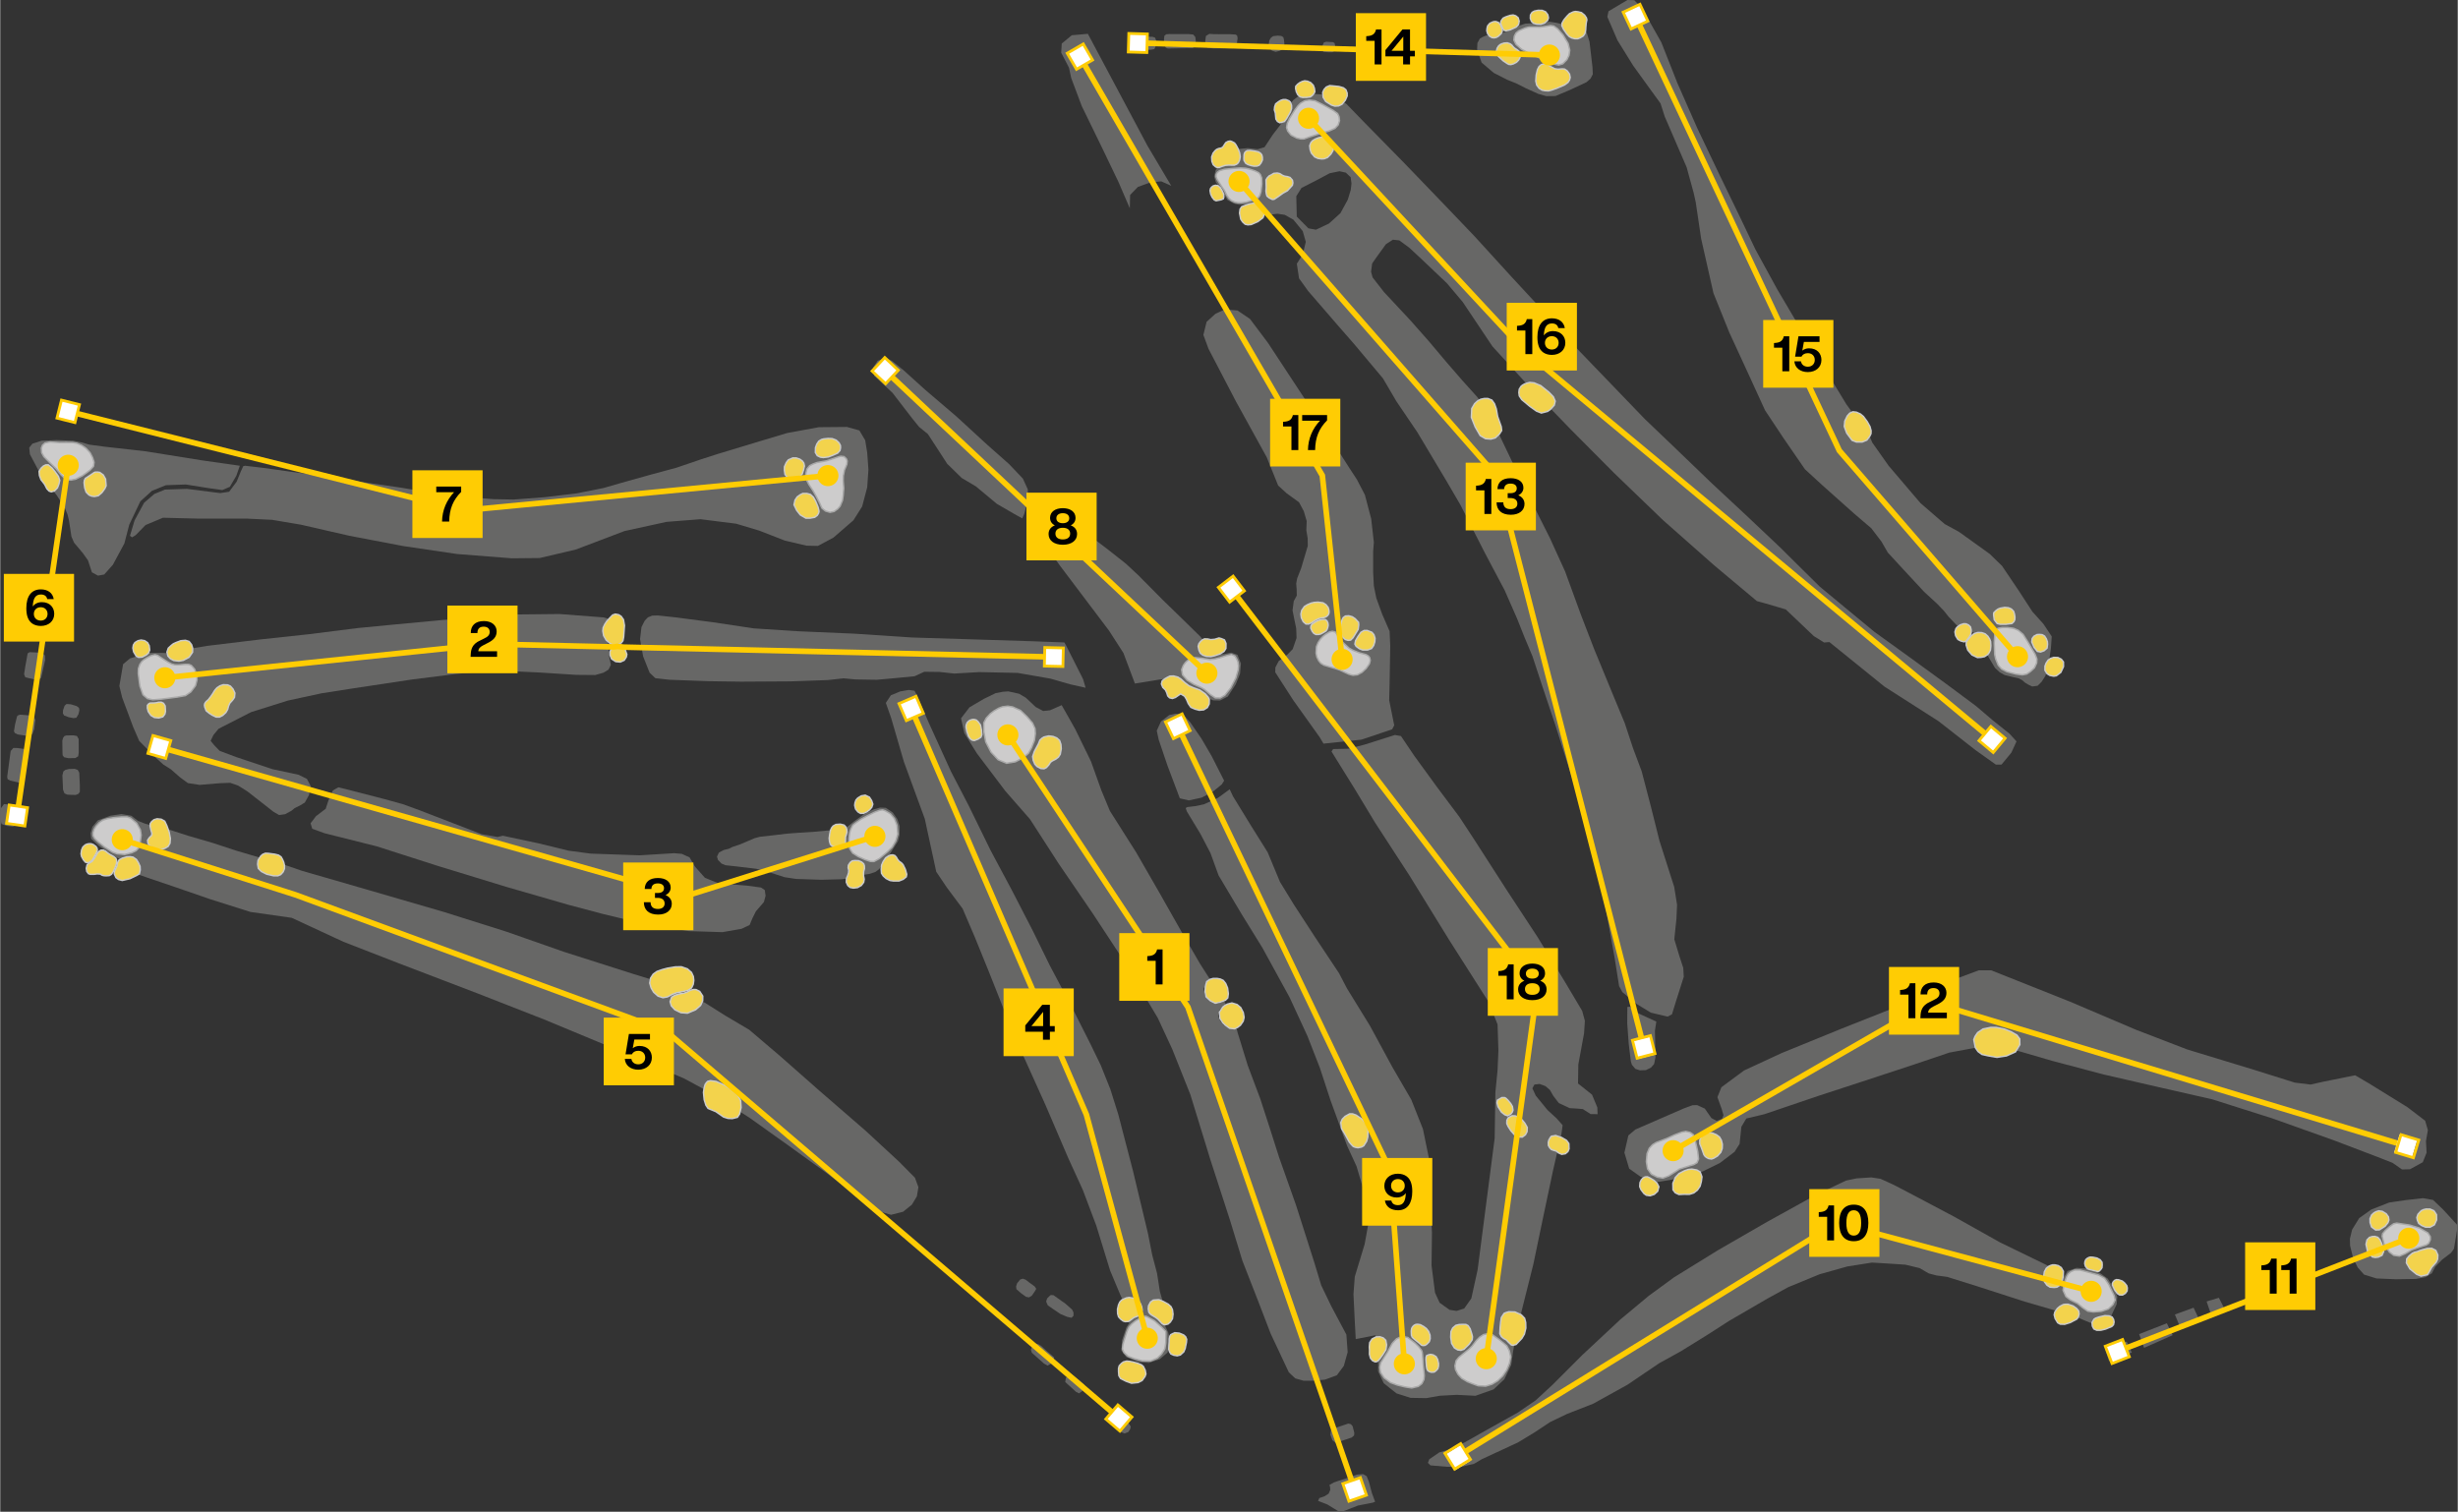 <?xml version="1.0" encoding="utf-8"?><!-- Generator: Adobe Illustrator 26.1.0, SVG Export Plug-In . SVG Version: 6.00 Build 0)  --><svg xmlns="http://www.w3.org/2000/svg" xmlns:xlink="http://www.w3.org/1999/xlink" version="1.1" id="Layer_1627e48f8e70c0" x="0px" y="0px" viewBox="0 0 1312.07 807.2" style="enable-background:new 0 0 1312.07 807.2;" xml:space="preserve" aria-hidden="true" width="1312px" height="807px"><rect x="0" y="0" width="1312.07" height="807.2" fill="#333333" stroke="none"/><defs><linearGradient class="cerosgradient" data-cerosgradient="true" id="CerosGradient_id614d3feaa" gradientUnits="userSpaceOnUse" x1="50%" y1="100%" x2="50%" y2="0%"><stop offset="0%" stop-color="#d1d1d1"/><stop offset="100%" stop-color="#d1d1d1"/></linearGradient><linearGradient/></defs>
<style type="text/css">
	.st0-627e48f8e70c0{fill-rule:evenodd;clip-rule:evenodd;fill:#676766;}
	.st1-627e48f8e70c0{fill-rule:evenodd;clip-rule:evenodd;fill:#CDCCCC;stroke:#A9A9A9;stroke-width:0.78;stroke-miterlimit:10;}
	.st2-627e48f8e70c0{fill-rule:evenodd;clip-rule:evenodd;fill:#F3D34C;stroke:#CCCCCC;stroke-width:0.75;}
	.st3-627e48f8e70c0{fill:none;stroke:#FFFFFF;stroke-width:3.39;stroke-linecap:round;stroke-linejoin:round;stroke-opacity:0;}
	.st4-627e48f8e70c0{fill:none;stroke:#FFCC03;stroke-width:3;stroke-miterlimit:10;}
	.st5-627e48f8e70c0{fill:#FFFFFF;}
	.st6-627e48f8e70c0{fill:#FFCC03;}
	.st7-627e48f8e70c0{enable-background:new    ;}
</style>
<g id="a627e48f8e70c0">
</g>
<g id="b627e48f8e70c0">
	<g id="c627e48f8e70c0">
		<g>
			<path class="st0-627e48f8e70c0" d="M691.96,104.75l2.79-4.41l8.18-4.16l6.85-3.67l5.24-1.07l3.38,0.73l2.59,2.45l0.44,3.42l-0.4,3.42     l-1.58,5.17l-3.93,7.2l-6.08,5.51l-6.97,3.31l-4.04-0.73l-6.21-6.26L691.96,104.75L691.96,104.75z M686.76,68.1l0.38-2.16     l1.24-2.77l2.9-4.61l1.62-2.12l1.44-1.41l2.22-1.24l2.34-0.38l3.04,0.38l3.83,1.87l5.84,3.24l2.42,1.76l0.77,1.65l0.25,2.09     l-0.72,2.3l-1.67,1.8l-2.85,1.31l-5.66,1.67l-4.81,1.54l-3.2,1.14l-1.7,0.05l-2.26-0.52l-3.03-1.57l-1.74-2.1l-0.64-1.92     L686.76,68.1z M649.11,94.4l0.05-1.28l0.69-1.13l1.02-0.8l2.69-0.81l5.02-0.49l3.59-0.23l2.69,0.15l2.24,0.49l2.77,0.93     l1.95,0.95l0.92,0.98l0.69,1.79l0.13,3.2l-0.46,4.16l-0.64,2.06l-0.68,0.98l-1.08,0.72l-2.21,0.91l-3.4,1.01l-2.54,0.26     l-1.74-0.03l-1.46-0.24l-1.99-0.88l-1.4-1.21l-1.22-1.74l-1.15-2.42l-1.58-2.28l-2.36-3.67l-0.57-1.42L649.11,94.4z      M648.08,94.15l0.97,3.14l3.3,4.52l2.83,4.92l3.52,1.97l2.75,0.63h2.79l9.45,4.99l1.81,0.58l6.4-0.77l3.92,0.58l4.6,2.6l4.98,6.1     l1.63,5.72l-1.6,6.69l-3.18,5l1.18,7.82l4.89,6.8l16.58,19.17l7.92,9.06l15.41,18.37l7.19,12.26l11.19,16.52l15.74,26.36     l7.25,12.43l12.99,25.52l10.62,20.06l6.69,15.24l3.83,9.66l4.38,10.46l4.83,14.73l7.53,22.48l8.88,28.1l9.28,33.17l8.48,35.69     l4.84,26.93l2.36,14.9l1.74,3.2l7.82,6.46l7.37,4.5l8.94,2.13l2.36-1.24l1.91-6.24l4.39-13.82l-0.28-4.73l-2.13-6.51l-2.65-8.77     l1.13-10.8l0.34-7.65l-1.52-9.49l-7.87-24.63l-4.6-18.37l-4.89-18.73l-4.61-12.3l-4.44-13.44l-6.18-14.9l-10.12-24.56     l-7.13-18.49l-8.39-22.98l-8.18-17.97l-9.71-19.28l-10.21-20.98l-6.86-14.34l-9.34-17.03l-2.65-3.62l-7.93-8.8l-8.56-9.88     l-9.45-11.22l-9.79-11.06l-14.05-15.07l-6.06-7.78l-0.83-3.04l0.58-4.44l2.4-3.44l4.98-6.88l3.71-2.37l3.42,0.37l5.33,3.93     l6.45,6l13.58,12.91l8.45,10.01l15.94,23.8l18.39,20.11l23.52,24.33l23,23.13l26.1,25.14l27.3,24.12l22.84,19.13l4.35,1.18     l11.06,3.26l14.98,14.25l5.49,3.41l2.83-0.22l29.44,23.81l28.77,18.39l19.81,15.5l10.83,7.71h3.04l5.26-6.38l2.75-6l-3.79-4.16     l-8.82-7.04l-8.98-7.65l-14.84-11.04l-19.95-14.55l-19.43-14.01l-15.8-13.06l-13.42-11.12l-13.27-13.1l-7.78-7.73l-18.59-17.57     l-17.76-16.54l-21.88-21.04l-14.09-13.46l-37.69-39.15l-15.99-17.9l-17.53-18.93l-19.77-21.68l-16.09-16.83l-21.33-22.16     l-21.15-21.54l-9.68-9.98l-2.94-2.1l-10.76-3.13l-3.86-0.25l-8.22,1.23l-2.6,1.95l-1.76,2.16l-5.24,11.16l-3.97,5.13L675,78.6     l-3.67,1.07l-5.24-0.58l-6.61,0.63l-9.2,8.96l-1.32,2.1l-0.88,3.38V94.15z"/>
			<polygon class="st0-627e48f8e70c0" points="632.9,431.46 633.56,433.31 640.83,445.33 646.17,455.57 650.47,467.43 663.01,488.5 673.83,506.01      688.38,532.55 697.94,553.25 704.54,570.16 710.25,587.59 719.08,611.78 724.13,622.75 728.24,636.58 730.83,651.27      728.45,664.37 723.19,681.71 722.49,691.06 723.17,705.15 723.7,715.02 734.28,712.95 736.89,722.14 735.69,727.25      735.63,732.23 738.67,738.61 745.48,744.02 752.98,746.4 761.37,746.54 768.56,745.27 777.73,744.79 787.61,745.3 797.29,741.88      803.04,736.46 806.72,728.78 807.69,721.67 808.35,718.15 812.21,700.24 818.54,674.99 823.18,652.71 829.06,624.88      833.52,605.51 834.16,600.79 830.87,597.11 826.1,592.72 819.83,585.04 818.01,581.1 819.11,579.1 821.89,578.78 825,579.94      827.38,582.01 829.2,585.17 832.1,588.97 837.91,591.69 842.11,591.95 844.95,592.2 849.08,594.86 852.82,594.92 852.68,591.31      849.87,584.5 842.38,578.54 842.54,568.4 845.61,551.7 846.04,545.05 844.6,539.77 835.64,524.69 820.82,500.41 804.54,475.61      787.33,448.86 779.07,436.25 766.84,419.9 754.94,403.55 747.85,393.03 744.62,392.45 728.27,397.63 719.85,399.79      711.64,399.97 710.75,401.25 723.38,421.61 733.95,439.13 752.48,467.65 773.6,501.93 794.6,534.93 799.41,546.96 799.87,560.89      799.42,571.41 798.26,583.17 797.87,607.83 788.77,678.02 785.41,693.32 781.61,698.69 777.53,699.97 773.79,699.4      771.14,697.51 768.48,695.59 766.03,690.25 764.18,675.71 764.4,658.06 763.29,636.7 762.92,619.11 759.59,602.87 753.35,587.15      743.26,569.79 731.32,547.76 719,527.74 714.78,519.65 702.02,500.45 690.67,483.02 683.26,470.92 676.66,455.05 667.83,440.96      658.19,425.23 656.41,421.44 650.11,426.04 642.68,429.46 638.09,430.43 633.78,430.94    "/>
			<polygon class="st0-627e48f8e70c0" points="48.18,445.01 48.56,447.87 52.57,451.62 59.72,456.39 63.13,458.35 73.52,466.4 74.38,467.17      78.25,468.53 93.93,473.85 111.83,480.04 133.55,486.93 155.62,490.07 183.28,502.9 212.88,514.4 254.79,530.42 290.39,544.35      322.36,557.64 344.39,567.05 365.01,575.81 374.65,581.01 382.66,585.75 400.09,596.87 420.78,611.63 440.66,625.95      457.94,639.15 470.18,647.08 475.59,648.65 482.05,647.01 486.73,643.23 489.4,638.78 490.21,633.88 488.35,628.85      479.82,620.23 462.09,603.84 437.62,582.63 416.26,563.8 399.87,549.85 387.19,542.35 375.77,535.16 347.58,523 337.71,519.96      300.93,508.23 270.06,497.41 236.91,486.96 196.05,475.08 160.96,464.93 152.58,462.04 126.33,454.32 113.42,450.08      100.28,446.25 92.1,443.6 89.69,442.87 77.57,439.9 73.57,438.33 69.95,435.56 64.71,434.67 58.78,435.56 52.1,438.03      49.2,441.48    "/>
			<polygon class="st0-627e48f8e70c0" points="512.97,383.56 514.76,391.48 521.4,402.23 536.65,422.41 549.78,437.41 565.11,461.17      583.18,487.59 599.36,512.21 618.02,543.57 625.77,560.28 635.41,584.47 646.13,619.33 656.66,651.82 663.19,673.18      671.63,694.79 678.28,712.11 687.97,732.75 691.4,735.99 695.9,737.26 700.31,737.26 707.25,736.67 713.61,734.33 717.33,729.34      719.39,722 718.7,712.6 710.58,697.33 705.29,686.36 701.77,674.73 696.88,659.36 691.79,643.41 682.78,617.96 677.7,602.01      672.71,586.64 666.05,568.92 660.56,551.11 660.18,549.45 659.08,549.34 656.36,549.05 653.23,547.39 651.47,545.33 650.2,542.5      650.92,540.47 650.98,539.27 652.74,537.71 653.88,536.83 654.4,536.44 653.42,534.58 650.48,535.84 648.69,535.68      648.24,535.65 646.08,534.37 643.81,532.28 643.44,531.93 642.46,528.02 644.13,524.1 645.89,522.92 640.51,514.52      631.21,498.45 618.97,476.83 606.45,455.1 592.44,432.99 587.85,421.92 582.36,406.57 573.95,389.33 568.47,379.64 566.7,376.52      560.45,379.26 556.83,379.64 552.82,377.5 547.62,372.6 544,370.44 538.24,369.17 535.3,369.37 531.46,370.1 525.15,373.17      517.48,377.68    "/>
			<polygon class="st0-627e48f8e70c0" points="867.14,615.47 869.69,623.99 875.64,628.25 880.51,630.04 885.19,631.06 892.61,629.87      897.89,628.09 908.88,625.52 918.08,621.01 925.92,615.06 928.65,610.78 929.58,601.67 932.22,597.24 941.85,594.94      971.24,584.97 996.05,576.88 1021.94,568.35 1040.6,562.05 1063.94,557.7 1078.43,561.46 1095.64,566.48 1122.99,573.72      1154.52,580.97 1181.09,587.02 1213.04,597.16 1245.76,608.82 1267.91,617.25 1277.29,620.93 1282.31,624.44 1286.57,624.33      1293.39,620.58 1295.43,615.47 1295.1,609.25 1296.12,603.46 1294.67,598.43 1285.21,591.19 1264.67,578.49 1257.26,574.15      1240.4,577.56 1233.49,579.1 1225.06,578.07 1204.18,571.51 1167.55,560.34 1140.37,549.88 1104.92,534.79 1076.21,523.37      1062.92,518.09 1056.36,518.09 1041.53,523.63 1009.51,538.79 983.25,549.18 951.05,562.31 931.03,571.59 918.93,580.54      916.8,585.83 919.1,592.21 920.04,595.45 919.27,597.41 916.38,598.52 913.57,596.98 910.07,591.95 905.98,590.08 903.52,590.13      898.82,591.87 873.01,603.11 869.26,606.27    "/>
			<polygon class="st0-627e48f8e70c0" points="69.26,286.08 70.36,286.92 72.3,285.76 77.59,280.34 86.89,276.45 105.03,276.9 131.38,276.9      145.14,277.56 160.44,280.14 186.39,286.08 214.97,291.54 243.81,295.81 273.11,298.11 288.03,297.96 307.27,293.44      333.29,283.56 355.7,278.66 373.84,277.23 392.89,279.63 405.35,283.37 418.91,288.66 430.47,291.37 436.54,291.5 444.87,287.05      455.52,277.81 460.17,270.45 462.88,260.19 463.53,250.75 462.88,241.72 461.79,235.06 458.68,229.83 452.03,227.97      437.11,228.1 420.2,231.2 405.35,235.65 382.94,242.43 374.1,245.28 360.86,249.79 347.88,253.28 331.48,257.87 322.12,260.57      307.85,263.42 290.67,265.48 274.14,266.73 263.49,266.53 250.06,265.54 236.2,264.12 213.9,260.38 190.27,256.96 167.92,253.66      140.16,249.79 130.73,248.69 129.76,248.89 128.47,251.66 126.21,257.21 122.21,262.57 117.43,263.29 99.67,261.03 87.93,261.42      82.3,263.74 76.82,268.45 71.72,277.88    "/>
			<polygon class="st0-627e48f8e70c0" points="858.03,9 863.44,21.53 871.85,35.09 881.47,48.4 886.42,55.2 888.67,62.23 900.39,89.36      904.17,103.17 905.23,108.01 908.12,127.48 914.69,156.55 923.19,177.63 933.93,200.95 942.24,219.11 952.13,234 963.55,250.59      972.99,259.25 990.02,274.43 998.96,282.07 1004.36,289.15 1007.78,295.05 1016.22,304.22 1027.18,316.02 1034.15,322.43      1037.85,326.3 1040.11,329.17 1044.43,333.72 1048.92,336.43 1053.26,337.55 1056.23,340.75 1061.86,351.38 1065.01,356.66      1067.54,358.97 1070.12,360.42 1074.51,361.5 1077.71,362.22 1079.51,363.18 1081.14,364.58 1082.76,365.55 1084.9,366.56      1087.77,366.16 1089.91,364.02 1091.93,360.87 1093.73,354.13 1094.85,346.21 1095.3,339.85 1090.87,333.17 1084.96,326.59      1077.77,315.52 1068.77,302.19 1062.2,295.78 1045.84,284.03 1038.13,279.81 1025.21,268.63 1008.24,248.73 999.52,236.37      998.28,233.51 985.58,215.74 972.71,194.61 961.07,175.38 948.7,154.4 937.12,133.23 928.86,115.9 917.9,93.31 906.09,68.52      895.41,44.3 886.87,22.65 876.53,4.32 872.42,0.11 868.77,0 858.65,6.02    "/>
			<polygon class="st0-627e48f8e70c0" points="762.22,781.11 763.62,782.45 772.16,783.18 779.95,783.18 786.84,781.63 790.93,779.19      810.28,770.21 819.11,764.87 827.49,759.31 836.46,755.01 850.49,749.52 868.81,739.36 885.79,727.86 897.36,721.47 911,713.03      923.02,705.31 943.42,693.44 954.62,687.29 971.38,680.39 986.14,676.24 999.34,674.16 1009.14,674.75 1017.15,675.28      1024.79,677.12 1029.61,679.94 1033.7,681.02 1039.47,681.8 1055.35,686.77 1080.85,695.01 1094.88,699.08 1109.72,703.75      1115.79,706.27 1121.8,706.64 1126.89,702.98 1129.96,696.41 1130.26,692.48 1128.88,688.75 1125.21,682.76 1121.44,680.02      1114.35,677.45 1108.6,676.98 1103.71,678.68 1101.85,681.88 1092.43,675.41 1067.73,663.41 1043.26,649.69 1021.52,638.19      1011.14,632.76 1003.87,629.43 998.98,628.69 991.11,629.2 985.4,630.4 969.08,638.19 943.2,652.49 917.09,667.56 893.57,682.09      880.07,691.97 864.95,704.57 844.77,723.41 828.83,739.36 819.77,747.73 810.21,754.26 793.74,763.46 779.13,771.69      772.98,774.21 768.37,775.48 762.96,779.19    "/>
			<polygon class="st0-627e48f8e70c0" points="63.6,366.28 65.09,372.44 71.02,388.32 74.22,395.66 83.11,404.64 87.12,408.27 91.12,410.79      95.94,415.02 100.17,418.13 106.4,419.1 117,418.21 122.79,417.99 127.02,419.47 131.99,422.59 145.93,433.49 148.89,435.2      152.09,434.75 155.5,432.89 157.21,431.49 160.1,430.07 162.62,428.52 164.85,424.52 165.74,419.7 163.74,415.9 159.29,413.69      145.41,410.72 125.84,404.19 117.16,400.93 114.2,397.88 112.34,395.58 113.82,392.47 116.56,389.14 133.93,380.24      153.58,374.07 171.45,370.21 188.96,367.47 219.89,362.81 242.95,359.91 263.94,357.98 289.24,359.17 307.63,360.35      317.65,360.44 322.1,359.17 324.76,357.54 326.02,355.01 325.21,351.08 324.39,342.53 324.24,330.25 321.95,329.65      298.58,327.86 276.18,328.09 258.01,329.58 236.13,331.05 209.95,333.51 190.8,335.36 164.92,338.62 138.82,341.44      110.56,344.85 103.44,346.04 90.9,348.86 86.97,348.64 79.2,348.64 69.32,351.53 65.6,354.64    "/>
			<polygon class="st0-627e48f8e70c0" points="472.81,375.31 475.63,383.27 482.45,406.71 493.61,437.21 499.74,465.49 505.36,473.84      513.81,485.17 520.36,500.47 527.67,518.46 541.5,553.3 558.03,589.96 570.28,618.52 577.97,635.33 585.14,654.31 592.56,678.39      597.67,690.6 599.99,695.83 602.84,706.36 601.28,708.74 598.95,715.59 598.57,721.14 601.15,724.56 607.42,727.21      613.23,727.73 619.1,725.72 623.23,722.18 624.53,715.91 623.58,711.48 621.98,708.12 622.2,700.48 619.1,689.44 617.62,679.88      615.04,670.12 612.8,658.73 604.8,625.33 596.96,595.17 592.7,581.62 587.59,568.84 582.14,557.6 572.85,539.18 567.57,529.13      560.49,515.77 551.12,496.68 540.22,475.55 528.71,453.99 517.04,430.13 507.58,411.9 495.74,385.92 489.61,371.68      488.14,368.84 485.07,368.39 480.55,369.17 475.52,371.24    "/>
			<polygon class="st0-627e48f8e70c0" points="642.36,178.83 645.09,186.24 659.75,214.36 676.19,244.18 682.28,259.26 686.73,263.33      693.45,268.23 695.97,272.95 697.52,278.24 697.33,283.15 698.04,287.48 698.1,291.48 694.55,303.43 692.42,308.85      691.91,311.56 692.16,314.79 692.23,318.02 690.61,320.99 689.96,325.9 690.94,330.86 691.91,335.51 692.1,340.68 690.03,346.63      687.07,349.65 682.6,352.95 680.8,356.37 680.73,358.96 690.29,373.8 704.49,393.7 706.48,397.07 726.72,394.94 743.14,389.42      744.25,387.29 741.56,373.91 741.78,365.03 742.12,344.79 741.78,337.04 737.84,328 734.67,319.27 733.38,312.89 733,305.72      733,294.29 733.38,289.64 731.96,277.05 728.6,264.27 724.34,256.06 720.41,250.06 708.74,231.83 695.61,211.63 676.79,183.01      667.25,170.31 660.6,165.8 653.87,165.2 648.76,167.59 644.07,171.85    "/>
			<polygon class="st0-627e48f8e70c0" points="165.69,439.6 166.58,442.53 173.1,444.89 201.21,451.96 233.81,462.42 270.57,473.66 303.29,483.11      321.49,487.95 345.78,493.79 367.7,497.17 385.58,497.73 395.81,495.93 400.08,493.91 401.65,490.2 403.45,486.6 407.73,481.64      408.62,478.28 408.18,475.25 406.15,473.89 398.51,472.88 383.44,471.65 376.24,468.72 370.86,462.66 368.04,457.82      363.88,455.91 359.83,455.57 341.4,456.7 315.2,455.79 303.4,454.22 287.32,450.29 268.32,446.24 265.51,446.91 257.07,445.45      223.58,432.53 214.91,429.37 205.14,426.68 184.68,421.4 180.52,420.39 177.6,422.07 175.23,427.36 173.77,431.84 168.6,435.78         "/>
			<polygon class="st0-627e48f8e70c0" points="341.6,341.23 343.22,350.44 346.7,359.2 349.78,362.12 357.28,362.96 377.89,363.72 395.45,363.98      422.11,363.82 441.88,363.12 450.23,362.2 456.7,362.79 468.02,362.97 477.43,362.12 488.14,361.09 493.34,358.69 501.43,358.79      509.36,359.64 522.73,358.87 543.18,359.3 560.74,362.36 571.39,365.43 579.48,367.23 578.12,362.61 569,344.55 568.14,343.03      549.58,342.34 486.61,340.38 455.77,338.34 425.94,337.06 402.26,335.52 380.79,332.29 359.92,329.57 351.06,328.62      348.07,328.71 345.77,329.65 344.07,331.44 342.36,334.84    "/>
			<polygon class="st0-627e48f8e70c0" points="551.31,280.23 552.92,283.78 565.7,301.92 581.98,323.49 591.98,336.73 599.67,348.68 605.8,364.98      619.52,362.76 625.91,362.02 645.26,372.93 647.57,373.96 651.27,374.04 655.43,371.88 659.65,365.36 661.95,359.65 662.4,354.3      660.54,349.63 657.21,348.45 653.42,349.26 647.93,349.33 640.74,339.92 630.06,329.46 620.6,320.26 607.55,307.09      600.96,300.96 591.47,293.47 575.85,281.59 563.58,272.55 556.99,267.05 553.82,263.58 553.24,264.28 552.73,270.68      551.36,277.96    "/>
			<polygon class="st0-627e48f8e70c0" points="15.47,239.04 15.84,242.54 18.88,248.31 21.4,253.06 30.23,264.56 34.39,271.01 35.87,274.57      36.68,277.77 38.01,286.52 39.43,289.79 44.1,295.34 46.85,299.2 48.93,305.58 52.18,307.36 55.52,306.76 60.13,301.57      66.28,290.15 68.88,280.14 74.81,267.68 80.96,262.11 88.46,259.07 99.07,258.7 111.67,260.7 118.57,261.67 122.57,259.96      126.06,254.03 127.91,248.69 107.66,245.8 77.55,240.97 55.22,238.45 47.51,237.41 43.5,236.23 38.91,235.34 29.94,234.97      22.07,235.34 17.18,236.9    "/>
			<polygon class="st0-627e48f8e70c0" points="382.68,457.37 383.17,459.14 385.08,461.09 387.13,461.98 393.35,462.66 403.57,463.89      410.14,465.6 418.74,468.38 424.86,469.31 438.32,469.76 449.23,469.47 453.15,468.93 461.47,467.01 463.87,466.68 467.19,465.6      469.15,464.18 472.28,460.11 474.78,456.3 479.27,449.21 480.16,445.78 480.21,441.14 478.94,437.36 476.49,433.84      472.82,431.34 469.73,431.2 466.17,432.23 461.12,434.78 455.5,438.84 452.31,441.47 450.5,443.09 443.27,443.32 433.72,444.21      425.79,444.7 419.92,445.14 413.8,445.88 405.53,446.81 402.69,447.59 399.37,449.01 394.72,450.97 390.9,452.24 388.94,453.22      386.25,453.87 383.71,455.23    "/>
			<polygon class="st0-627e48f8e70c0" points="1254.49,661.43 1254.57,665.09 1256.28,671.99 1258.66,676.77 1262.07,680.6 1268.72,682.64      1279.11,683.07 1289.67,682.9 1294.87,681.96 1298.24,679.87 1300.04,676.39 1303.69,672.62 1308.47,668.97 1310.05,666.78      1312.07,654.36 1304.15,645.74 1298.88,640.72 1293.51,639.77 1284.31,640.8 1275.53,642.07 1265.91,645.83 1259.48,650.39      1255.66,656.58    "/>
			<polygon class="st0-627e48f8e70c0" points="465.91,196.45 466.57,200.61 476.37,209.74 487.05,223.6 490.6,227.98 495.27,231.77 499.13,237.7      505.58,247.64 513.3,255.2 520.89,259.7 532.14,269.07 542.52,275.08 545.64,276.79 546.68,274.49 548.68,266.86 548.6,261.29      546,255.57 538.67,247.86 526.87,237.4 510.48,222.34 493.72,208.03 482.22,197.64 476.07,192.68 473.54,191.49 471.84,191.49      468.5,192.61    "/>
			<polygon class="st0-627e48f8e70c0" points="566.45,28.15 570.61,36.16 571.79,41.65 577.42,56.64 588.4,79.18 597.01,97.14 603.08,111.23      603.24,104.11 607.39,99.81 613.92,97.44 619.85,96.84 625.2,99.21 612.44,77.71 580.69,18.06 572.09,18.82 566.74,23.26    "/>
			<polygon class="st0-627e48f8e70c0" points="788.51,26.46 790.91,33.42 797.42,38.95 804.66,42.62 809.6,44.62 814.54,47.12 821.1,50.1      825.41,51.33 830.35,51.28 838.37,47.89 846.99,43.84 849.08,41.94 850.28,39.62 850.09,35.8 849.37,29.58 848.5,22.22      846.74,16.59 833.81,12.9 830.84,12.18 827.41,11.64 825.13,11.77 817.73,12.43 814.2,12.62 809.68,14.12 802.6,17.42      794.09,18.68 792.67,19.23 791.31,19.82 789.93,20.65 788.66,22.99    "/>
			<polygon class="st0-627e48f8e70c0" points="617.46,390.15 618.5,394.97 623.18,408.77 629.78,426.27 634.6,427.38 641.42,425.9 647.14,422.93      652.18,418.85 653.44,416.84 646.85,403.87 641.28,394.31 635.27,385.62 631.64,381.62 627.41,381.09 624.07,381.85      619.7,385.25    "/>
			<polygon class="st1-627e48f8e70c0" points="525.14,390.6 526.16,396.14 528.97,401.58 532.8,405.68 537.32,407.55 541.92,406.79 546.07,404.65      548.99,402.18 550.61,399.28 552.14,395.37 552.65,391.79 552.48,389.06 551.12,386.08 548.13,382.6 544.73,379.35      540.55,377.47 537.92,377.05 535.1,377.39 533.05,378.16 530.68,379.52 528.62,381.06 526.41,383.44 525.14,385.91    "/>
			<polygon class="st1-627e48f8e70c0" points="776.67,729.29 776.99,731.33 778.26,733.78 780.23,735.93 783.26,737.75 786.46,739.01      789.05,739.94 793.05,740.16 796.5,739.09 799.51,737.26 802.18,734.71 804.33,731.44 805.74,727.99 806.44,724.51      805.67,721.13 804.33,718.61 800.25,715.23 796.72,712.71 794.09,712.16 791.97,712.6 789.91,713.93 788.13,715.75      785.82,718.76 783.94,720.58 780.82,723.06 778.77,724.72 777.29,726.55    "/>
			<polygon class="st1-627e48f8e70c0" points="73.67,359.58 74.56,366.28 76.21,370.98 78.61,373.03 81.45,373.67 86.2,373.28 94.52,372.21      98.87,371.42 101.76,369.45 104.26,366.13 105.09,362.95 104.94,360.65 103.78,357.28 102.02,355.31 100.73,354.78 98.78,354.73      97,354.87 95.01,355.03 93.33,355 91.58,354.58 89.7,353.61 88.11,352.63 86.06,351.29 84.2,350.04 82.68,349.59 80.43,350.13      78.18,351.31 76.51,352.38 75.39,353.45 74.51,354.82 73.77,356.98    "/>
			<polygon class="st1-627e48f8e70c0" points="453.12,450.53 453.49,453.04 455.12,455.51 458.09,457.37 461.63,458.96 464.66,459.98      466.5,460.02 469.3,458.49 473.77,454.75 476.2,452.35 478.11,449.03 479.19,445.4 478.76,440.55 477.39,437.1 475.27,434.55      472.46,432.89 471.18,432.45 469.56,432.63 466.83,433.66 462.87,435.61 459.59,437.4 456.74,439.37 455.16,440.64      454.06,442.77 453.45,444.85 453.12,447.83    "/>
			<polygon class="st1-627e48f8e70c0" points="736.53,730.16 736.97,732.85 738.88,735.73 742.26,738.24 745.88,739.56 750.14,740.58      753.62,741.12 757.09,740.28 759,738.82 760.12,736.57 760.31,734.47 759.73,728.7 759.34,723.26 759.17,721.94 758.85,721.06      757.36,719.1 755.38,717.14 751.5,714.16 749.41,713.77 747.15,714.11 745.53,714.84 744.21,716.16 743.2,717.29 741.86,719.69      740.79,721.69 738.45,725.37 737.02,727.72    "/>
			<polygon class="st1-627e48f8e70c0" points="878.86,620.27 879.5,624.11 881.54,626.97 884.69,628.54 887.72,629.05 890.79,627.89 894.2,625.73      896.58,624.19 902.37,622.36 904.18,621.84 905.92,620.83 906.72,618.83 906.28,614.86 905.01,609.11 903.86,605.79      902.21,604.64 899.94,604.13 897.81,604.51 893.89,606 889.73,607.92 884.1,610.05 882.17,611.24 880.43,613.11 879.24,615.97         "/>
			<polygon class="st1-627e48f8e70c0" points="630.77,357.53 631.22,360.34 633.74,363.2 637.28,365.37 641.2,367.12 642.89,368.13 645.97,370.78      648.74,372.64 651.29,372.69 653.84,371.21 656.96,367.29 659.69,362 660.92,357.69 661.11,355.52 660.8,353.36 660.13,351.78      659.22,350.29 657.34,349.47 654.49,350.15 651.33,351.18 648.31,351.9 645.79,352.2 641.45,351.48 638,351.14 636.34,351.48      634.38,352.29 632.84,353.66 631.66,355.28    "/>
			<polygon class="st1-627e48f8e70c0" points="430.06,252.93 430.51,256.29 431.74,258.71 434.04,262.19 435.68,265.13 437.43,268.56      438.72,271.36 440.62,272.88 442.99,273.56 445.23,273.1 447.09,271.76 448.38,270.3 449.67,267.2 450.06,264.5 450.35,260.68      450.06,256.75 450.12,254.1 450.74,250.96 451.98,247.98 452.2,246.18 451.75,244.94 450.52,243.82 448.78,243.6 447.53,243.93      444,245.11 441.13,246.06 438.93,246.46 436.08,246.97 433.94,247.75 432.13,248.65 430.67,250.45    "/>
			<polygon class="st1-627e48f8e70c0" points="1101.35,689 1102.87,692.32 1105.21,694.08 1109.09,695.99 1111.87,698.29 1114.56,700.1      1117.5,700.54 1121.85,700.19 1125.52,698.92 1127.91,696.67 1129.15,694.13 1128.65,691.88 1125.72,685.82 1123.52,682.59      1120.29,680.82 1115.55,679.51 1110.5,678.18 1107.46,678.18 1105.46,679.06 1104.05,680.28 1103.07,682.04 1101.8,685.62    "/>
			<polygon class="st1-627e48f8e70c0" points="1064.58,343.23 1064.85,349.53 1065.36,351.88 1066.76,355.24 1068.5,357.19 1071.36,358.69      1076.31,359.97 1079.62,360.35 1081.93,359.92 1083.93,358.56 1086.06,356.6 1087.25,354 1087.38,351.88 1086.44,349.4      1082.69,343.02 1080.01,338.75 1077.45,336.58 1074.94,335.51 1071.65,335.05 1068.84,335.05 1066.8,335.43 1066.2,335.73      1065.57,336.54 1064.92,338.2    "/>
			<polygon class="st1-627e48f8e70c0" points="808.13,21.41 809.24,23.64 812.17,26.24 816.88,28.87 823.11,31.4 827,32.98 830.3,34.39      832.08,34.73 834.27,34.06 836.46,31.83 837.57,29.5 837.97,26.79 837.09,23.2 834.39,18.67 831.49,15.37 829.38,13.88      827.74,13.63 824.97,14.11 821.89,14.51 819.11,14.41 816.32,14.41 814.58,14.81 813.13,15.37 810.72,16.44 809.24,17.63      808.35,19.37    "/>
			<polygon class="st1-627e48f8e70c0" points="599.11,720.24 600.01,722.28 602.19,724.21 605.45,725.47 609.65,726.59 614.21,726.69      617.8,725.17 620,723.02 621.78,720.24 622.29,717.12 622.36,712.34 622.26,710.89 620.03,708.6 616.21,705.19 612.5,703.17      611.51,702.77 609.02,703.56 606.05,705.33 604.16,706.86 602.75,708.4 602.08,709.7 601.53,711 600.37,714.67 599.41,717.94         "/>
			<polygon class="st0-627e48f8e70c0" points="868.65,546.49 869.45,557.34 870.57,566.63 871.13,568.53 872.99,570.72 875.41,571.51      878.61,571.4 881.36,570.04 882.99,568.16 883.73,564.6 883.44,550.31 884.18,545.48 874.96,541.27 870.01,537.55 868.71,537.67         "/>
			<polygon class="st1-627e48f8e70c0" points="686.77,68.1 687.4,70.02 689.14,72.12 692.17,73.69 694.43,74.2 696.14,74.16 699.33,73.01      704.15,71.48 709.81,69.81 712.66,68.5 714.33,66.7 715.05,64.4 714.8,62.31 714.02,60.66 711.6,58.9 705.76,55.67 701.94,53.79      698.9,53.41 696.56,53.79 694.34,55.03 692.9,56.44 691.28,58.56 688.38,63.17 687.14,65.94    "/>
			<polygon class="st1-627e48f8e70c0" points="21.95,239.26 22.14,241.72 23.29,243.81 26.69,247.25 29.85,250.29 32.54,253.61 34.35,255.28      35.77,256.14 37.73,256.35 40.25,255.86 43.94,253.98 47.95,251.03 49.79,249.02 50.11,246.86 49.27,244.23 47.98,241.77      45.85,239.4 43.6,237.84 40.95,236.69 38.71,236.31 35.11,236.27 31.68,236.31 29.22,236.15 26.67,235.98 23.93,236.49      22.58,237.69    "/>
			<polygon class="st1-627e48f8e70c0" points="49.52,446.18 50.33,447.69 52.13,449.41 55.56,452.16 60,455.03 62.42,455.92 66.46,456.27      70.2,455.36 72.59,454.21 73.8,452.84 74.75,449.82 75.26,445.91 74.84,443.11 72.87,439.56 69.58,436.84 67.78,436.2      64.81,436.17 60.53,436.59 57.25,437.15 54.75,437.94 52.91,439.17 51.17,441.05 50.1,442.75 49.54,444.57    "/>
			<polygon class="st1-627e48f8e70c0" points="702.51,348.71 702.96,350.84 703.97,352.84 705.06,354.15 706.74,355.17 709.26,355.92      712.65,356.89 715.16,357.72 717.52,358.85 719.98,359.98 722.2,360.57 724.63,360.3 727.05,358.98 729.24,356.95 730.99,354.43      731.46,352.62 731.14,351.17 730.46,350.29 729.17,349.52 725.59,348.56 722.2,347.23 720.14,346.07 716.9,343.1 714.23,339.57      712.77,337.48 711.22,337.1 709.61,337.48 707.52,338.77 706.23,339.8 704.8,341.32 703.64,343.06 702.73,345.24    "/>
			<polygon class="st0-627e48f8e70c0" points="703.57,801.39 708.54,803.32 714.22,806.81 716.22,807.2 718.42,806.43 724.88,803.9 732.83,802.35      734.04,801.84 732.3,797.13 730.75,791.25 729.53,788.22 727.6,787.12 724.3,787.38 719.39,789.17 714.67,790.66 712.02,791.57      709.64,792.93 709.97,793.84 710.09,795.58 709.25,797.52 707.05,798.93 704.28,799.9    "/>
			<polygon class="st1-627e48f8e70c0" points="649.12,94.4 649.69,95.81 652.05,99.48 653.63,101.76 654.77,104.17 655.99,105.92 657.39,107.12      659.37,108 660.84,108.24 662.58,108.27 665.12,108 668.52,106.99 670.73,106.08 671.81,105.36 672.49,104.38 673.12,102.32      673.59,98.16 673.46,94.96 672.77,93.17 671.85,92.19 669.9,91.24 667.12,90.31 664.88,89.82 662.19,89.67 658.59,89.9      653.57,90.39 650.88,91.19 649.86,91.99 649.16,93.12    "/>
			<polygon class="st1-627e48f8e70c0" points="1271.71,660.06 1272.74,664.32 1275.57,668.52 1277.86,670.26 1280.93,670.71 1283.98,669.41      1287.31,667.48 1290.73,666.22 1295.29,664.73 1296.55,663.85 1297.44,661.92 1297.41,660.32 1296.14,658.32 1291.62,655.73      1286.46,654.13 1279.46,653.09 1277.79,653.46 1275.57,655.06 1273.41,656.99 1271.96,658.69    "/>
			<polygon class="st2-627e48f8e70c0" points="1053.66,555.17 1054.5,559.43 1055.93,561.49 1058.05,563.04 1061.16,563.75 1066.06,564.59      1071.16,563.81 1075.94,561.68 1078.27,557.81 1078.2,554.71 1076.72,552.71 1073.62,550.9 1070.06,549.48 1068.58,549.16      1065.61,548.57 1062.77,548.57 1058.64,549.41 1055.72,551.35 1054.31,553.43    "/>
			<polygon class="st2-627e48f8e70c0" points="346.76,524.92 347.49,527.51 348.86,529.81 351.21,531.91 353.82,532.74 356.21,532.3      358.85,530.93 361.05,530.09 364.23,529.51 367.26,528.78 369.12,527.51 370.01,525.59 370.3,523.5 370.06,521.39 369.07,519.23      366.88,517.32 363.65,516.2 360.47,516.25 356.11,516.98 353.37,517.72 350.62,518.69 348.62,520.12 347.21,522.27    "/>
			<polygon class="st2-627e48f8e70c0" points="375.44,583.28 375.82,587.2 376.76,590.17 377.89,591.84 379.65,592.58 382.04,593.56 386.2,596.45      388.51,597.18 390.86,597.28 393.59,596.6 394.76,594.84 395.54,591.41 395.31,587.64 393.84,585.09 389.88,581.58 386.7,579.42      382.24,577.45 379.2,577.03 377.74,577.36 377.05,578 376.32,579.07 375.82,580.83    "/>
			<polygon class="st2-627e48f8e70c0" points="785.43,222.84 787.45,227.95 790.15,232.62 792.96,234.24 795.83,234.47 798.18,233.85      800.43,231.78 801.61,229.92 801.4,227.85 799.48,222.39 798.75,218.28 797.79,215.59 796.39,213.62 794.25,212.77      792.29,212.77 790.43,213.17 788.69,214.12 787.17,215.53 785.65,218.11    "/>
			<polygon class="st2-627e48f8e70c0" points="619.94,365.24 620.67,367.04 622.08,368.41 622.78,369.87 623.31,371.59 624.27,372.6      625.79,372.99 627.42,372.43 630.22,370.51 632.3,371.75 633.27,373.33 634.27,375.68 635.65,377.68 637.9,378.66 640.18,379.26      642.57,379.03 644.48,377.81 645.48,375.85 645.54,373.49 645.26,372.93 644.84,372.15 643.33,370.43 640.46,368.44      637.09,367.23 634.64,366.16 632.36,364.41 630.28,362.51 628.71,361.52 626.46,360.93 624.52,360.99 623.06,361.69      621.52,362.59 620.36,363.54    "/>
			<polygon class="st2-627e48f8e70c0" points="810.78,209.57 811,211.38 812.31,213.38 816.72,217.05 820.17,219.5 822.8,220.54 826.13,219.68      827.58,218.68 829.7,216.35 830.21,214.2 829.22,211.87 826.81,209.38 822.46,205.89 818.9,204.41 816.6,204.18 815.27,204.52      813.97,204.93 812.71,205.64 811.89,206.34 810.97,207.85    "/>
			<polygon class="st2-627e48f8e70c0" points="800.62,712.12 801.44,713.68 802.67,714.72 804.07,715.46 805.11,716.57 806.78,718.16      807.7,718.32 808.35,718.15 809.3,717.91 812.41,714.65 813.75,712.38 814.53,709.15 814.45,706.12 813.86,703.86 812.08,702.03      808.7,700.52 805.44,700.4 803.77,700.89 802.88,701.29 801.44,703.49 801.06,706 800.77,709    "/>
			<polygon class="st2-627e48f8e70c0" points="819.81,43.27 820.3,45.44 821.56,47.13 823.16,48.13 824.75,48.44 826.61,48.54 828.23,48.13      831.02,47.15 835.26,45.33 837.02,44.03 837.84,42.78 838.2,41.35 837.86,39.55 836.62,37.82 835.19,36.86 833.96,36.76      831.72,36.94 830.02,36.71 828.22,35.79 825.81,34.38 824.94,34.11 824.1,34.18 823.54,34.27 822.63,34.57 821.56,35.49      820.69,37.22 820.03,40.04    "/>
			<polygon class="st2-627e48f8e70c0" points="715.73,599.4 716.12,602.56 717.86,605.49 720.25,609.83 721.27,611.08 722.34,612.18      723.41,612.61 724.89,612.86 726.82,612.48 728,611.8 729.54,609.37 730.14,607.12 730.27,602.99 729.28,600.2 727.03,597.53      723.87,595.39 722,594.72 720.46,594.72 719.06,595.48 718,596.07 716.5,597.58    "/>
			<polygon class="st2-627e48f8e70c0" points="551.19,403.95 551.52,406.04 552.37,408.06 553.54,409.3 555.62,410.37 557.31,410.49      558.55,409.87 559.84,408.46 560.75,406.99 561.76,406.27 563.55,405.36 564.96,404.3 565.96,402.72 566.48,399.74 566.3,397.44      565.58,395.35 564.06,394.01 562.1,393.22 559.79,392.94 558.22,393.28 557.26,393.51 556.3,394.07 555.07,395.19 554.28,397.15      553.26,399.07 552.09,401.26    "/>
			<polygon class="st2-627e48f8e70c0" points="109.02,376.64 109.15,377.47 109.54,378.5 109.93,379.51 111.51,380.81 113.15,381.87      115.22,382.87 117.02,382.91 118.77,382.03 120.48,380.45 121.45,378.77 121.87,377.15 122.55,375.5 124.01,373.9 125.07,372.37      125.3,370.08 124.29,367.92 122.91,366.37 121.45,365.69 119.06,365.59 117.32,366.18 115.73,367.22 114.9,368.14 114.32,368.89      113.54,370.21 112.38,371.92 111.09,373.58 109.99,374.54 109.52,375.09 109.12,375.83    "/>
			<polygon class="st2-627e48f8e70c0" points="1284.64,674.38 1286.5,677.53 1290.06,680.42 1292.43,681.39 1295.88,680.61 1296.84,679.12      1298.18,676.68 1299.19,675.53 1300.55,674.01 1301.33,672.34 1301.45,670.12 1300.37,667.66 1298.22,666.56 1295.76,666.62      1293.22,667.29 1291.54,667.81 1290.32,668.33 1289.06,668.59 1287.83,669.15 1286.09,670.6 1284.8,672.15    "/>
			<polygon class="st0-627e48f8e70c0" points="568.72,24.11 574.19,39.62 584.36,36.03 578.8,21.01    "/>
			<polygon class="st2-627e48f8e70c0" points="984.53,227.75 985.84,231.28 988.68,235.12 990.99,236.02 994.14,236.02 996.58,235.02      998.18,232.91 998.81,231.54 998.85,229.94 998.26,227.75 996.81,225.15 994.74,222.34 993.17,221.04 991.03,220.08      989.13,219.85 987.43,220.62 986.1,222.11 984.8,224.82    "/>
			<polygon class="st2-627e48f8e70c0" points="893,631.86 893.08,635.31 894.28,636.89 896.24,637.82 899.09,637.7 901.82,637.74 904.21,636.98      906.16,635.43 907.57,633.39 908.25,630.79 908.55,628.37 907.61,625.76 905.83,624.7 903.18,624.24 901.19,624.45      899.09,625.17 896.28,626.62 894.32,628.71    "/>
			<polygon class="st0-627e48f8e70c0" points="3.71,414.78 3.96,416.11 5.32,416.78 9.24,417.69 11.04,418.15 12.09,417.09 14.36,406.95      15.11,401.33 13.2,399.97 9.19,399.42 7.03,399.37 5.57,400.99    "/>
			<polygon class="st2-627e48f8e70c0" points="357.63,534.85 358.26,537.05 360.22,539.2 363.4,540.73 366.88,541.01 371.28,539.15 373.92,536.85      375.05,534.36 375.09,531.86 373.44,529.33 371.47,528.38 370.15,528.33 368.53,528.73 366.83,529.66 365.02,530.3      362.72,530.69 360.17,531.42 358.46,532.44    "/>
			<polygon class="st2-627e48f8e70c0" points="45.93,463.61 46.18,465.32 47.08,466.52 48.04,466.86 50.07,466.86 51.73,466.64 53.44,466.74      54.37,467.35 55.43,467.6 56.51,467.67 58.22,467.55 59.41,466.83 60.41,465.32 61.54,462.66 62.13,460.87 62.16,459.4      61.74,458.22 60.47,457.25 58.09,455.92 56.19,454.46 55.01,453.9 53.84,453.93 53.03,454.32 52.12,455.17 51.32,456.54      50.19,458.45 49.01,460.01 47.14,461.11 46.34,461.84    "/>
			<polygon class="st2-627e48f8e70c0" points="646.75,83.85 646.89,86.15 647.6,87.96 649,89.18 649.91,89.45 650.96,89.38 652.27,88.87      654.14,88.3 655.99,88.15 657.58,88.2 658.86,88.2 660.08,87.74 660.99,86.95 661.74,85.46 662.04,83.67 661.74,81.64      660.88,79.42 659.81,77.41 658.97,76.31 657.48,75.53 656.6,75.29 655.48,75.5 654.33,76.12 653.8,76.89 653.27,77.71      652.67,78.61 651.69,79.08 650.49,79.3 649.37,79.79 648.51,80.54 647.51,81.79    "/>
			<polygon class="st2-627e48f8e70c0" points="78.67,448.64 78.84,450.17 79.43,451.28 81.41,452.54 83.93,453.35 86,453.51 87.93,452.98      89.64,451.98 90.64,450.28 90.83,447.68 90.19,444.27 89.69,442.87 88.93,440.78 87.82,438.45 85.96,437.41 83.74,437.18      82.07,437.67 80.85,438.67 80.07,439.82 80.03,441.23 80.47,443.27 80.99,445.01 80.85,446.01 79.54,447.34    "/>
			<polygon class="st2-627e48f8e70c0" points="833.75,13.75 834.53,15.47 836.36,18.13 837.72,19.58 839.13,20.31 840.72,20.7 842.21,20.7      843.44,20.25 845.2,19.21 846.06,17.91 846.47,16.14 846.6,14.12 846.77,12.28 847.12,10.57 846.87,9.52 845.91,8.08      844.24,6.73 842.56,6.29 840.99,6.11 839.85,6.32 837.82,7.27 836.49,8.61 834.83,10.61 833.84,12.36 833.81,12.9    "/>
			<polygon class="st2-627e48f8e70c0" points="321.7,336.93 322.14,339.42 323.46,341.72 324.39,342.53 325.47,343.48 327.03,344.32      329.38,344.27 331.58,343.29 332.46,342.16 332.86,340.11 333.29,333.94 332.75,330.85 331.48,329.04 330.16,328.22      328.4,327.88 326.98,328.36 325.86,329.49 323.9,331.59 322.82,333.21 321.89,335.12    "/>
			<polygon class="st0-627e48f8e70c0" points="589.21,69.72 596.68,83.02 605.28,78.44 597.59,65.46    "/>
			<polygon class="st2-627e48f8e70c0" points="675.75,101.98 675.97,103.57 676.31,104.73 677.49,105.69 679.23,106.54 680.16,106.43      682.28,105.02 684.95,103.1 687.25,101.83 689.88,98.94 690.14,97.64 689.91,96.2 688.63,94.74 687.28,94.3 685.73,94.04      684.62,93.6 683.17,92.7 681.8,92.37 679.9,92.56 678.57,93.37 677.49,93.89 676.41,95.01 675.79,96.08 675.83,97.76      675.9,100.2    "/>
			<polygon class="st2-627e48f8e70c0" points="470.32,464.07 470.49,466.29 471.42,467.73 473,469.13 475.04,470.16 476.84,470.42 479.86,470.42      482.12,469.52 483.74,468.2 483.99,466.8 483.23,464.15 482.03,461.69 481.18,460.75 479.91,459.86 479.05,458.78 478.37,457.59      477.61,456.78 476.5,456.45 475.43,456.53 474.37,456.96 472.75,458.02 471.39,459.98 470.57,461.89    "/>
			<polygon class="st2-627e48f8e70c0" points="137.4,461.47 137.78,463.7 139.37,465.33 142.22,466.78 145.9,467.64 148.19,467.67 149.76,467      151.05,465.56 151.76,463.85 151.76,462.07 151.35,460.33 150.72,458.88 149.94,457.51 148.6,456.61 146.6,456.1 143.19,455.65      141.55,455.58 140.1,456.18 139.06,457.1 137.62,459.4    "/>
			<polygon class="st2-627e48f8e70c0" points="1049.62,344.51 1050.46,347.12 1052.68,349.7 1055.63,351.11 1057.6,351 1059.43,350.63      1061.12,349.51 1061.87,348.5 1062.57,347.09 1062.8,344.82 1062.66,342.51 1062.16,341.2 1061.19,339.71 1059.76,338.43      1057.94,337.79 1055.99,337.7 1055.21,337.87 1053.81,338.34 1052.17,339.62 1050.43,341.72 1049.65,342.99    "/>
			<polygon class="st2-627e48f8e70c0" points="597.04,732.52 597.23,734.59 598.11,736.05 601.01,737.52 604.01,738.6 607.57,738.22      609.65,737.15 611.21,734.99 611.68,733.66 611.31,731.62 610.32,729.62 609.35,728.76 607.2,727.88 604.71,727.21      602.93,726.88 601.41,726.73 599.63,727.21 598.52,728.06 597.4,729.29 597.04,730.66    "/>
			<polygon class="st2-627e48f8e70c0" points="650.92,540.47 651.19,543.78 652.76,546.19 653.94,547.33 656.36,549.05 659.08,549.34      660.74,548.51 662.15,547.43 663.61,545.3 664.11,543.22 663.66,540.63 662.3,538 660.35,536.36 657.59,535.52 655.17,536.14      653.88,536.83 652.74,537.71    "/>
			<polygon class="st2-627e48f8e70c0" points="60.86,466.6 61.76,468.58 63.11,469.6 65.14,470.14 69.25,469.2 72.82,467.48 74.29,466.6      74.75,464.51 74.65,462.56 73.84,460.75 72.75,458.94 70.94,457.67 69.32,457.4 67.56,457.49 66.54,457.8 65.19,458.2      63.38,459.21 62.67,460.6 62.23,462.58 61.66,463.81 60.98,465.42    "/>
			<polygon class="st0-627e48f8e70c0" points="12.74,359.98 13.35,361.61 15.38,362.12 20.15,363.18 21.84,361.9 23.98,352.39 23.87,349.98      22.8,349.02 19.6,348.4 15.72,348.23 14.64,348.86 13.35,355.99    "/>
			<polygon class="st2-627e48f8e70c0" points="643.25,529.5 643.81,532.28 646.08,534.37 648.69,535.68 651.07,535.19 654.16,534.05      655.39,532.83 655.68,530.57 655.29,527.54 654.27,525.12 652.98,523.49 651.41,522.76 649.67,522.43 647.59,522.43      645.89,522.92 644.13,524.1 643.42,526.64    "/>
			<polygon class="st2-627e48f8e70c0" points="423.78,269.53 425.23,272.53 427.13,274.95 430.1,276.67 432.47,276.67 434.85,276.22 436.2,275.23      436.86,274.18 437.13,273.3 437.07,272.48 436.62,270.72 435.4,267.7 434.17,265.47 432.59,264.01 430.69,263.47 428.49,263.47      427.1,264.15 425.48,265.31 424.33,267.04    "/>
			<polygon class="st2-627e48f8e70c0" points="907.36,608.81 907.4,610.78 908.29,612.94 908.93,614.7 909.57,616.57 910.29,617.55 911.19,618.19      912.17,618.65 913.67,618.86 914.81,618.48 916.86,617.25 918.61,615.29 919.37,613.21 919.45,610.99 918.9,608.81 917.92,607.1      916.26,605.87 914.35,605.07 912.43,604.72 910.77,604.72 909.27,605.45 908.21,606.77    "/>
			<polygon class="st2-627e48f8e70c0" points="596.49,699.04 596.55,701.4 597.05,703.14 598.15,704.35 599.56,705.41 600.65,705.72      602.47,705.58 603.93,704.55 605.31,703.51 607.31,702.77 609.11,701.4 609.7,699.43 609.41,697.72 608.77,696.11 607.73,694.68      606.1,693.65 604.75,693.13 602.7,692.77 601.12,693.05 599.71,693.67 598.67,694.18 597.72,695.24 597.02,696.77    "/>
			<polygon class="st2-627e48f8e70c0" points="774.4,713.98 774.89,717.35 776.37,719.73 778.15,720.8 779.85,721.02 781.52,720.43 784.3,717.69      785.86,715.39 786.04,713.83 785.68,712.3 784.82,709.56 783.74,707.86 782.52,707.19 780.89,707.15 778.89,707.23      777.11,707.67 775.48,709.05 774.55,710.97    "/>
			<polygon class="st2-627e48f8e70c0" points="694.4,327.92 694.66,329.9 695.67,331.99 697.09,333.19 698.57,333.23 700.22,332.47 702.06,331.22      703.87,330.34 705.23,329.96 706.77,329.77 707.77,329.41 708.61,328.79 709.26,327.92 709.48,326.96 709.38,325.73      708.97,324.33 707.81,322.86 706.26,321.86 703.51,321.5 701.48,321.65 699.89,322.01 697.79,322.92 696.25,323.88      694.83,325.96    "/>
			<polygon class="st0-627e48f8e70c0" points="643.36,21.76 643.54,24.44 644.7,25.54 647.74,25.84 657.38,25.77 659.94,25.35 660.16,23.69      660.64,20.39 660.38,19.01 659.64,18.46 656.98,18.28 647.96,18.24 645.54,18.09 643.73,19.17    "/>
			<polygon class="st0-627e48f8e70c0" points="621.32,20.88 621.56,24.05 622.32,25.47 623.44,25.91 630.3,25.77 636.57,25.69 638.02,24.91      638.31,21.88 638.05,19.76 636.94,18.46 634.68,18.21 625.71,18.21 624.18,18.17 622.52,18.31 621.56,19.06    "/>
			<polygon class="st2-627e48f8e70c0" points="612.92,698.84 613.19,700.61 613.84,701.49 614.76,702.19 616.93,703.51 618.07,704.35      619.2,705.56 620.24,706.68 621.19,707.27 622.04,707.33 623.5,706.99 624.71,705.95 625.86,704.13 626.17,701.71 625.86,699.32      625.07,697.69 623.58,696.34 620.94,694.91 618.67,693.98 618.19,693.98 615.62,694.18 614.14,695.22 613.07,697.21    "/>
			<polygon class="st0-627e48f8e70c0" points="1141.96,712.35 1144.6,719.69 1159.86,712.93 1156.74,706.57    "/>
			<polygon class="st2-627e48f8e70c0" points="661.66,113.81 662.29,117.03 663.33,118.56 664.63,119.74 666.07,120.07 667.93,119.89      671.41,118.37 674.16,116.3 674.93,114.4 674.9,112.32 673.97,110.73 672.56,109.17 670.78,108.5 669.22,108.5 667.7,108.73      666.22,109.1 664.03,109.88 662.81,110.36 661.92,111.7    "/>
			<polygon class="st0-627e48f8e70c0" points="33.18,414.02 33.53,421.7 34.29,423.62 35.74,424.29 37.78,424.42 40.34,424.46 41.83,423.81      42.51,422.72 42.51,419.35 42.18,412.57 41.36,411.08 39.74,410.53 36.72,410.61 34.76,411.08 33.69,411.94    "/>
			<polygon class="st2-627e48f8e70c0" points="699.11,77.8 699.34,79.87 699.99,81.74 701.76,83.8 703.47,84.58 705.44,84.88 706.89,84.78      708.64,84.1 710.48,82.25 711.58,80.35 711.97,78.61 711.51,76.68 710.48,74.7 708.32,73.02 706.86,73 705.54,73.22 703.8,73.55      702.06,74.25 700.63,75.12 699.73,76.16    "/>
			<polygon class="st2-627e48f8e70c0" points="639.56,345.1 639.95,347.1 640.68,348.74 642.11,349.86 643.97,350.47 646.3,350.62 648.38,350.14      651.39,349.13 653.39,347.86 654.4,346.25 654.45,343.59 653.64,341.68 651.98,340.98 650.71,340.63 648.38,341.34      646.24,341.51 644.67,341.17 642.91,341.12 641.78,341.68 640.8,342.57 639.95,343.71    "/>
			<polygon class="st2-627e48f8e70c0" points="44.75,257.75 45.08,260.48 45.85,262.78 47.38,264.32 48.73,264.91 50.28,265.13 52.34,264.72      54.27,263.06 55.88,260.87 56.55,259.35 56.25,255.78 55.03,253.59 53.1,252.21 51.88,252.04 50.59,252.1 49.98,252.41      49.22,252.94 47.08,254.37 45.48,255.41 44.94,256.4    "/>
			<polygon class="st2-627e48f8e70c0" points="451.71,471.1 452.51,472.84 453.74,473.87 455.5,474.21 457.71,473.94 459.72,472.81 460.99,471.14      461.29,469.43 460.95,467.73 460.91,466.24 461.03,465.18 461.42,463.86 461.37,462.32 461.03,461.26 459.93,460.28      458.35,459.59 456.35,459.47 454.9,459.64 453.79,460.49 452.81,461.99 452.68,463.35 453.02,464.7 452.9,466.07 452.51,467.31      451.79,469.01    "/>
			<polygon class="st2-627e48f8e70c0" points="88.99,348.2 89.52,350.31 90.81,351.72 92.63,352.68 95.37,353.02 97.71,352.61 100.82,350.98      102.68,348.27 102.74,346.08 102.15,344.18 100.82,342.48 98.86,341.88 96.37,342.11 93.81,343.08 92.44,343.71 91.44,344.48      89.7,346.08    "/>
			<polygon class="st0-627e48f8e70c0" points="580.71,53.79 587,65.25 594.87,61.21 588.35,50.2    "/>
			<polygon class="st2-627e48f8e70c0" points="706.05,49.42 706.31,52 707.67,54.2 710.71,56.1 712.58,56.69 714.57,56.56 716.36,55.69      718.13,53.53 719.13,51.27 719.13,49.68 718.49,47.97 717.13,46.87 714.81,46.19 711.61,45.85 709.84,45.68 707.96,46.46      706.74,47.81    "/>
			<polygon class="st2-627e48f8e70c0" points="435.17,241.6 436.2,243.32 437.85,244.12 439.44,244.33 442.14,244 444.47,243.12 447.08,241.96      448.34,240.57 448.63,239.22 448.6,237.89 447.83,236.41 446.31,235 444.14,234.18 441.92,234.11 439.66,234.34 438.43,234.67      436.98,235.57 435.95,237.12 435.24,239.02    "/>
			<polygon class="st2-627e48f8e70c0" points="1096.59,702.06 1097.08,704.02 1098.46,706.31 1099.82,707.06 1102.21,707.12 1105.24,706.18      1108.79,704.28 1109.54,703.06 1109.93,701.53 1109.67,699.94 1108.5,698.57 1106.69,697.3 1104.01,696.39 1102.63,696.39      1101.46,696.56 1099.66,697.49 1098.27,698.66 1096.95,700.53    "/>
			<polygon class="st0-627e48f8e70c0" points="7.33,390.42 7.75,391.36 9.37,392.17 13.41,392.77 15.85,392.94 17.21,391.79 18.14,389.39      18.73,384.46 18.01,382.71 15.97,382.03 11.8,381.69 10.56,381.61 9.54,381.95 8.98,382.45 7.92,386.77    "/>
			<polygon class="st2-627e48f8e70c0" points="20.74,251.67 20.91,253.9 21.72,256.1 22.6,257.21 23.67,258.62 24.9,261 26.06,262.22      27.26,262.63 28.94,262.16 30.55,260.52 31.36,258.39 31.79,256.51 31.08,254.37 29.12,251.63 27.69,249.87 26.76,249.08      25.66,248.19 24.28,248.22 23.05,248.81 21.84,249.93    "/>
			<polygon class="st2-627e48f8e70c0" points="798.75,27.57 799.09,29.1 800.11,30.37 802.42,32.49 804.44,33.86 805.39,34.38 806.53,34.49      807.9,34.11 809.53,33.26 810.66,32.13 811.38,30.81 811.57,29.36 811.31,28.13 810.8,27.3 809.68,26.42 808.73,25.84      808.2,25.4 807.53,24.68 807.04,24.05 806.12,23.38 804.61,22.86 802.9,22.99 801.54,23.42 800.69,23.87 799.88,24.62      799.15,25.81    "/>
			<polygon class="st2-627e48f8e70c0" points="1091.01,681.33 1091.42,684.46 1092.75,686.26 1094.36,687.29 1096.59,687.46 1098.1,687.29      1099.79,686.14 1100.79,684.16 1101.44,681.55 1101.53,678.84 1100.37,676.8 1098.75,675.77 1097.04,675.38 1095.68,675.38      1094.59,675.71 1093.59,676.19 1092.4,677.16 1091.33,679.1    "/>
			<polygon class="st0-627e48f8e70c0" points="0,437.07 0.68,439.97 3.62,441 6.82,441.29 8.52,440.6 9.45,437.49 9.93,434.43 10.23,432.05      8.86,430.22 6.04,429.65 2,429.36 0.38,431.53    "/>
			<polygon class="st0-627e48f8e70c0" points="33.14,395.45 33.23,401.88 33.31,403.29 34.12,404.35 36.38,404.83 40.09,404.78 41.62,403.83      41.91,401.83 41.87,394.61 40.93,392.98 39.07,392.64 35.36,392.68 34.25,393.02 33.56,393.96    "/>
			<polygon class="st2-627e48f8e70c0" points="715.42,335.55 715.61,337.8 716.71,340.16 718.07,341.45 719.59,341.93 721.01,341.78      722.23,340.57 723.92,337.83 725.01,336.03 725.31,333.74 725.21,332.29 723.37,330.32 721.84,329.31 719.98,328.79      718.17,328.92 716.97,329.79 716.36,331.09 715.69,333.38    "/>
			<polygon class="st2-627e48f8e70c0" points="442.55,447.58 442.76,449.42 443.23,450.9 444.29,451.89 445.91,452.35 447.93,452.59      449.66,452.04 450.9,451.2 451.23,449.8 451.28,448.05 451.32,446.82 451.75,445.62 452.09,444.21 451.96,442.85 451.58,441.66      450.56,440.55 448.51,440.04 446.16,440.21 444.67,441.02 443.87,442.01 443.27,443.32 442.88,445.24    "/>
			<polygon class="st2-627e48f8e70c0" points="623.85,720.5 624.29,721.83 625,722.95 626.55,723.65 628.38,723.95 630.08,723.5 631.9,721.83      632.68,719.95 632.98,718.36 633.31,716.87 633.46,715.16 632.86,713.72 631.78,712.76 629.52,711.83 627.08,711.6      625.79,712.19 624.89,712.67 624.48,713.38 624.14,714.86 624.11,716.39 623.97,718.24    "/>
			<polygon class="st0-627e48f8e70c0" points="783.85,769.88 787.71,776.56 798.98,771.37 795.13,764.69    "/>
			<polygon class="st2-627e48f8e70c0" points="418.65,251.23 418.99,253.39 420.22,254.85 422.23,255.46 424.71,255.58 426.81,254.65      428.2,253.06 428.94,250.75 429.36,248.84 429.04,247.25 428.27,246.16 426.91,245.16 425,244.51 423.09,244.51 421.87,245.06      420.8,245.52 420.35,246.06 419.63,247.03 418.68,249.2    "/>
			<polygon class="st2-627e48f8e70c0" points="730.93,719.24 731.04,720.86 731.01,723.16 731.58,725.26 732.69,726.56 733.97,727.15      734.71,727.12 735.31,726.88 736.53,725.62 738.14,723.38 739.83,720.7 740.18,718.06 739.74,715.65 738.35,714.35      736.59,713.77 734.51,713.86 732.43,714.93 731.14,716.89    "/>
			<polygon class="st0-627e48f8e70c0" points="710.16,766.12 711.26,769.03 712.87,770.39 717.39,768.97 721.59,767.55 722.81,766.46      722.94,765.1 722.04,761.55 721.13,760.46 719.71,760.12 717.65,760.83 712.68,762.46 710.48,763.42    "/>
			<polygon class="st0-627e48f8e70c0" points="558.41,694.98 559.3,697.03 565.9,701.55 569.69,703.16 571.95,703.63 573.01,702.57 573.01,700.78      572.29,699.29 568.76,696.14 564.41,693.06 562.33,691.57 560.87,691.49 560.24,692 558.92,693.32    "/>
			<polygon class="st2-627e48f8e70c0" points="804.34,599.91 805,601.42 806.53,603.79 808.37,605.85 810.61,607.06 812.61,607.18 814.32,605.91      815.17,604.28 815.28,601.99 814.02,599.76 812.54,597.94 810.31,596.38 808.79,595.79 807.19,595.75 806.37,596.12 805,596.94      804.38,598.23    "/>
			<polygon class="st0-627e48f8e70c0" points="1161.04,701.88 1164.17,709.5 1174.35,705.29 1171.03,698.26    "/>
			<polygon class="st0-627e48f8e70c0" points="604.05,23.99 604.24,25.65 605.72,26.44 609.28,26.77 614.47,26.54 616.17,26.21 616.79,24.86      617.21,21.8 616.55,20.09 615.17,19.64 612.91,19.61 609.02,19.64 605.01,19.68 604.24,20.28    "/>
			<polygon class="st2-627e48f8e70c0" points="723.23,343.93 723.92,345.16 725.66,346.39 727.4,347.07 730.02,347.07 732.15,346.29      733.28,344.65 733.89,342.69 734.02,340.78 733.41,338.87 732.34,337.61 729.86,336.64 728.17,336.64 726.47,337.61      724.82,339.96 723.59,342.1    "/>
			<polygon class="st2-627e48f8e70c0" points="1064.24,328.25 1064.58,330.88 1066.15,332.95 1067.77,333.34 1070.81,333.34 1074.04,332.93      1075.11,331.93 1075.59,330.84 1075.65,329.53 1075.39,327.86 1074.92,326.37 1073.73,325.17 1072.16,324.49 1070.16,324.32      1067.86,324.72 1066.63,325.2 1065.56,325.96 1064.32,327.19    "/>
			<polygon class="st2-627e48f8e70c0" points="680.23,58.69 680.75,60.31 680.9,61.92 681.07,63.56 681.9,64.88 683.17,65.56 685.65,64.88      686.84,63.28 688.85,59.73 689.46,57.92 689.44,56.27 688.82,54.53 688.08,53.82 686.39,53.14 684.95,53.14 683.59,53.59      682.39,54.33 680.94,55.46 680.39,57.04    "/>
			<polygon class="st2-627e48f8e70c0" points="753.32,710.71 753.42,712.99 753.88,714.09 754.96,715.07 756.52,716.32 757.63,717.2      758.79,718.24 759.55,718.48 760.71,718.36 761.58,717.83 762.96,716.42 763.45,714.85 763.38,712.89 762.6,710.86      761.41,709.36 759.97,708.29 758.22,707.33 756.82,707.09 755.8,707.17 755.1,707.5 754.56,707.86 753.98,708.52 753.56,709.29         "/>
			<polygon class="st0-627e48f8e70c0" points="1123.86,720.46 1125.91,726.82 1138.04,722.22 1135.3,716.35    "/>
			<polygon class="st2-627e48f8e70c0" points="1290.21,650.12 1290.54,651.69 1291.21,653.24 1292.84,654.43 1294.88,655.25 1297.26,655.28      1299.59,654.02 1300.78,651.42 1300.74,648.56 1299.37,646.49 1297.33,645.6 1295.18,645.56 1293.81,645.86 1292.54,646.46      1290.8,648.35    "/>
			<polygon class="st2-627e48f8e70c0" points="826.48,609.99 826.55,611.62 827.22,612.85 828.11,613.78 829.37,614.25 830.71,614.62      831.97,615.62 833.67,616.37 835.64,616.04 836.97,614.92 837.6,613.45 837.5,610.59 836.3,608.95 833.71,607.39 830.37,606.28      829.49,606.48 828.22,606.65 827.63,607.28 826.84,608.62    "/>
			<polygon class="st2-627e48f8e70c0" points="1263.07,664.4 1263.85,668.03 1265.14,669.89 1266.56,671.19 1268,671.45 1269.62,671.26      1271.63,670.3 1272.52,668.26 1272.31,666.44 1271.48,663.99 1270.56,661.96 1269.4,660.66 1267.81,660.18 1266.44,660.25      1264.95,660.69 1263.59,662.06    "/>
			<polygon class="st2-627e48f8e70c0" points="1091.66,357.91 1092.79,359.74 1094.22,360.64 1096.33,361.07 1097.77,360.84 1100.15,359.04      1101.59,355.92 1101.56,353.44 1100.43,351.99 1098.61,351.08 1096.39,351 1094.73,351.54 1093.32,352.51 1092.26,354.09      1091.66,355.71    "/>
			<polygon class="st2-627e48f8e70c0" points="1265.21,650.72 1265.25,652.76 1266.03,655.16 1268.22,656.76 1270.22,656.69 1273.3,654.76      1274.82,652.87 1275.33,651.42 1275.08,649.75 1273.89,648.08 1271.78,646.79 1269.84,646.53 1268.44,646.97 1267.36,647.56      1266.07,648.72    "/>
			<polygon class="st0-627e48f8e70c0" points="550.28,720.74 550.78,722.31 557.14,727.99 559.16,729.17 560.85,728.27 562.47,725.68      562.7,724.78 558.77,721.46 555.79,718.71 554.38,717.82 553.03,717.47 550.95,718.82    "/>
			<polygon class="st2-627e48f8e70c0" points="875.3,633.57 875.98,635.22 877.55,637.29 878.84,638.22 880.87,638.49 883.09,637.75      884.92,636.07 885.56,633.67 884.5,631.63 882.89,630.22 880.67,628.9 879.41,628.34 878.2,628.4 877.08,628.98 876.12,630.02      875.45,631.45    "/>
			<polygon class="st2-627e48f8e70c0" points="515.61,388.22 516.06,390.58 516.95,393.12 517.96,394.56 518.98,395.25 520.1,395.41      522.07,394.68 523.64,393.61 524.09,392.27 523.87,389.69 523.37,387.1 522.12,385.35 521.11,384.45 520.04,384.16      519.09,384.16 517.86,384.52 517.12,384.95 516.22,385.86 515.72,387.1    "/>
			<polygon class="st2-627e48f8e70c0" points="1116.8,706.18 1116.96,708.06 1117.77,709.61 1119.32,710.31 1121.55,710.29 1124,709.7      1127.36,708.31 1128.27,707.38 1128.58,705.95 1128.33,704.53 1127.58,703.28 1126.89,702.98 1126,702.6 1123.64,702.47      1121.49,702.98 1120.19,703.31 1118.7,703.83 1117.8,704.44    "/>
			<polygon class="st2-627e48f8e70c0" points="691.59,47.36 691.98,49.04 692.75,50.59 694.02,51.72 695.33,52.04 697.56,52 699.44,51.75      700.44,51.04 701.54,49.72 701.86,48.97 701.64,47.13 701.02,45.49 699.63,44.09 697.98,43.36 696.43,43.13 695.02,43.52      693.73,44.17 692.66,44.97 691.66,46.07    "/>
			<polygon class="st2-627e48f8e70c0" points="456.18,430.04 456.64,431.95 457.92,433.53 459.29,434.33 460.91,434.29 462.74,433.48      464.23,432.37 465.34,431.06 465.89,429.39 465.25,427.48 464.06,425.64 461.84,424.58 459.72,424.93 457.8,426.11      456.86,427.18 456.35,428.63    "/>
			<polygon class="st0-627e48f8e70c0" points="799.87,761.87 802.84,767.8 812.19,762.61 808.33,756.83    "/>
			<polygon class="st2-627e48f8e70c0" points="663.97,84.62 664.04,85.66 664.93,87.17 666.15,87.9 667.89,88.45 669.42,88.74 671.01,88.69      672.19,88.23 673.14,87.03 673.88,85.44 673.88,83.95 673.53,82.6 672.73,81.7 671.73,81.09 669.79,80.67 667.32,80.33      665.79,80.4 664.88,80.94 664.34,81.6 664.07,82.53    "/>
			<polygon class="st0-627e48f8e70c0" points="542.35,686.93 542.56,688.38 545.15,690.64 547.67,692.43 549.2,692.76 550.78,691.83      552.35,689.54 553.12,688.17 552.23,686.84 549.29,684.72 547.46,683.31 546,682.76 544.56,683.19 542.9,685.22    "/>
			<polygon class="st2-627e48f8e70c0" points="78.54,378.09 79,379.96 80.41,382 82.32,383.13 84.65,383.36 86.81,382.77 87.91,381.32      88.23,379.87 88.07,376.92 87.23,375.54 85.97,374.92 84.58,374.92 83.35,375.22 82.06,375.35 80.7,375.37 80,375.37      79.26,375.8 78.57,376.58    "/>
			<polygon class="st2-627e48f8e70c0" points="70.79,346.01 71.19,348.04 72.57,350.35 73.86,351.01 75.79,350.87 78.04,349.71 79.2,348.64      79.8,347.12 79.57,344.82 78.68,343.15 77.12,342.08 75.2,341.74 73.49,342.11 71.89,343.08 71.07,344.37    "/>
			<polygon class="st2-627e48f8e70c0" points="43.12,455.88 43.42,457.37 44.39,459.13 45.47,460.38 46.57,460.7 47.67,460.38 49.14,459.26      51.29,455.48 51.85,454.02 51.71,452.92 51.09,451.95 49.71,450.95 48.53,450.52 47.46,450.49 46.42,450.67 45.42,451.08      44.12,452.23 43.42,453.85    "/>
			<polygon class="st2-627e48f8e70c0" points="1043.6,337.43 1043.97,339.47 1045.18,341.44 1046.72,342.26 1048.47,342.71 1049.42,342.4      1051.03,340.41 1052.01,338.86 1052.31,337.73 1052.26,336.19 1051.92,334.72 1050.88,333.71 1049.56,333.09 1048.3,333.03      1046.47,333.63 1044.98,334.64 1044.14,335.63    "/>
			<polygon class="st0-627e48f8e70c0" points="816.64,752.38 819.9,758.01 828.2,754.01 823.91,747.94    "/>
			<polygon class="st2-627e48f8e70c0" points="801.06,12.12 801.46,13.49 802.44,15.63 802.99,16.25 803.94,16.44 806.15,15.93 809.33,14.49      809.68,14.12 810.66,13.12 810.98,11.31 810.45,9.49 809.14,8.42 807.72,7.98 806.12,8.2 804.75,8.66 803.73,9 802.34,9.69      801.26,11.19    "/>
			<polygon class="st2-627e48f8e70c0" points="1084.62,342.77 1085.85,345.66 1087.62,347.82 1089.36,348.13 1091.22,347.46 1092.82,346.06      1093.07,344.05 1092.98,342.63 1092.4,341.05 1091.47,339.62 1090.2,338.88 1088.66,338.74 1087.44,338.82 1085.82,339.67      1084.87,340.88    "/>
			<polygon class="st2-627e48f8e70c0" points="325.51,348.03 325.56,349.8 326.4,351.86 328.59,353.27 331.05,353.51 333.14,352.58 334.27,350.87      334.56,349.4 333.73,347.06 332.62,345.54 331.15,345.2 329.62,345.12 327.62,345.42 326.78,346.03 326.1,346.67    "/>
			<polygon class="st0-627e48f8e70c0" points="568.6,737.94 574.33,743.16 575.96,744 577.42,742.99 579.22,740.8 578.71,739.34 576.3,737.15      571.64,733.56 570.57,733.89 568.94,735.79    "/>
			<polygon class="st2-627e48f8e70c0" points="816.89,9.82 817.5,11.43 818.58,12.43 820.34,12.92 822.5,13 824.46,12.36 825.13,11.77      826.11,10.91 826.61,9.54 826.27,7.88 825.06,6.27 823.25,5.53 821.05,5.48 819.07,5.9 817.86,6.57 816.97,7.98    "/>
			<polygon class="st0-627e48f8e70c0" points="677.29,23.62 677.81,25.84 678.95,27.02 680.9,27.69 683,27.18 684.78,26.24 685.12,25.65      685.6,23.35 685.38,21.17 685.04,19.84 684,19.21 682.11,19.01 679.55,19.31 678.33,20.24 677.55,21.65    "/>
			<polygon class="st2-627e48f8e70c0" points="799.11,588.85 799.66,590.96 801.48,593.82 803.26,595.23 804.79,595.79 806.37,594.97      807.23,593.97 807.67,592.82 807.35,590.78 806.49,589.3 805.04,587.52 803.86,586.4 803.18,586.06 801.7,586.06 799.34,587.45         "/>
			<polygon class="st2-627e48f8e70c0" points="699.67,335.38 700.41,337.06 701.29,338.19 702.41,338.8 703.87,338.8 704.97,338.55 706.35,337.83      707.83,336.91 708.38,336.15 708.77,335.06 709,333.9 708.87,332.68 708.36,331.54 707.55,330.86 706.42,330.77 705.09,330.92      703.89,331.25 702.96,331.64 701.61,332.41 700.31,333.34 699.74,334.23    "/>
			<polygon class="st2-627e48f8e70c0" points="1112.9,674.77 1113.25,676.1 1113.83,676.87 1114.35,677.45 1115.22,677.8 1116.48,678.1      1117.51,678.38 1118.93,678.74 1119.9,678.97 1120.7,678.68 1121.51,677.84 1122.13,676.93 1122.25,675.47 1122.16,674      1121.16,672.67 1119.45,671.73 1117.41,671.32 1115.96,671.22 1115.06,671.44 1114.12,671.97 1113.44,672.61 1112.99,673.77         "/>
			<polygon class="st2-627e48f8e70c0" points="793.65,16.37 794.09,17.96 795.15,19.35 796.46,20.11 797.69,20.23 798.88,19.94 799.94,19.3      801.38,17.93 801.99,16.61 801.75,15.19 800.89,13.17 799.87,11.98 798.56,11.5 797.66,11.5 796.85,11.7 795.31,12.4      794.11,13.8 793.8,14.98    "/>
			<polygon class="st0-627e48f8e70c0" points="1177.97,694.92 1180.41,702.07 1187.86,699.52 1184.53,692.97    "/>
			<polygon class="st0-627e48f8e70c0" points="599.69,88.72 602.38,93.5 611.19,89.24 608.49,84.32    "/>
			<polygon class="st2-627e48f8e70c0" points="761.16,726.12 761.31,727.88 761.45,729.6 761.69,730.95 762.18,731.9 763.12,732.46 764.17,732.74      765.64,732.62 766.61,731.88 767.52,730.88 767.88,729.53 767.92,728 767.42,725.86 766.61,724.38 765.1,723.45 763.66,723.17      762.63,723.38 762.12,723.59 761.55,723.82 761.23,724.7    "/>
			<polygon class="st0-627e48f8e70c0" points="33.44,380.93 34.12,382.03 36.55,382.96 39.07,383.44 40.64,383.26 41.79,381.31 42.25,379.26      42.04,377.93 40.77,377.01 37.7,376.07 35.4,375.9 34.37,376.83 33.56,379.09    "/>
			<polygon class="st2-627e48f8e70c0" points="1127.62,685.49 1127.78,686.42 1128.88,688.75 1130.27,690.69 1131.49,691.43 1133.1,691.49      1134.59,690.62 1135.53,689.33 1135.66,687.69 1135.33,686.42 1134.14,684.97 1132.97,684.01 1130.98,683.33 1129.78,683.25      1128.78,683.68 1127.97,684.62    "/>
			<polygon class="st0-627e48f8e70c0" points="595.19,761.43 598.5,764.75 600.3,765.42 602.27,764.63 603.28,763.12 603.57,761.72 602.55,760.13      599.69,757.83 598.34,756.82 597.24,757.17 595.25,759.13    "/>
			<polygon class="st2-627e48f8e70c0" points="645.9,101.76 646.2,103.53 646.94,105.2 648.16,106.76 649.16,107.21 651.83,106.69 653.02,106.17      653.31,105.17 653.21,103.73 652.35,101.8 651.31,100.09 650.13,99.12 648.83,98.9 647.6,99.24 646.72,99.94 646.16,100.64         "/>
			<polygon class="st0-627e48f8e70c0" points="774.36,776.4 777.03,781.6 782.96,778.79 779.85,773.6    "/>
			<polygon class="st0-627e48f8e70c0" points="705.59,26.66 706.44,27.69 708.85,27.88 711.18,27.91 712.6,27.11 712.71,24.72 712.45,23.05      711.56,22.5 709.4,22.38 708,22.28 706.7,22.65 705.66,24.99    "/>
			<polyline class="st3-627e48f8e70c0" points="645.52,458.47 640.8,453.08 636.52,447.8 632.81,443.07 630,438.91 627.87,434.2 625.96,428.67      621.46,426.77 616.4,423.86 611.56,420.03 606.62,414.41 602.12,407.44    "/>
			<polyline class="st3-627e48f8e70c0" points="602.12,407.44 592.58,389.15 585.6,379.17 576.82,368.19 569.92,360.35 562,354.21 554.41,346.97         "/>
			<polyline class="st3-627e48f8e70c0" points="602.12,407.44 602.3,400.73 603.06,393.31 602.63,387.78 601.44,383.34 598.55,377.13      595.48,372.02 593.69,366.99 591.65,361.28 589.61,353.27 588.41,347.57    "/>
			<polyline class="st3-627e48f8e70c0" points="588.41,347.57 586.94,341.99 585.32,337.56 582.84,332.62 579.86,327.94 574.58,321.04      569.64,314.47 563.42,306.47 560.26,302.46 557.71,298.79 554.05,291.81 550.72,286.19 548.51,283.11    "/>
			<line class="st3-627e48f8e70c0" x1="401.19" y1="493.13" x2="406.64" y2="494.5"/>
			<polyline class="st3-627e48f8e70c0" points="411.67,496.71 417.68,498.43 421.99,499.17 424.95,499.24 436.52,495.83 444.02,493.67      448.02,492.34 452.18,490.2 457.74,487.15    "/>
			<polyline class="st3-627e48f8e70c0" points="457.74,487.15 462.32,484.88 466.48,483.3 471.14,482.29 476.43,481.17 480.37,480.26      482.9,479.25 485.99,477.12 487.79,474.59 489.25,472.22 491.44,469.8 494.36,468.74 497.12,468.68 498.75,469.3 500.32,470.65      502.07,473.46 504.2,477.57    "/>
			<line class="st3-627e48f8e70c0" x1="847.03" y1="596.36" x2="847.71" y2="591.93"/>
			<line class="st3-627e48f8e70c0" x1="876.13" y1="598.59" x2="877.95" y2="601.04"/>
			<g>
				<polyline class="st4-627e48f8e70c0" points="1285.08,612.04 1030.66,535.08 893.15,614.42     "/>
				<g>
					
						<rect x="1280.15" y="607.1" transform="matrix(0.289 -0.957 0.957 0.289 327.187 1664.895)" class="st5-627e48f8e70c0" width="9.9" height="9.9"/>
					<path class="st6-627e48f8e70c0" d="M1292.19,608.23l-10.91-3.3l-3.3,10.91l10.91,3.3L1292.19,608.23z M1282.28,606.8l8.04,2.43l-2.43,8.04       l-8.04-2.43L1282.28,606.8z"/>
				</g>
				<path class="st6-627e48f8e70c0" d="M890.33,609.53c-2.7,1.56-3.62,5.01-2.07,7.7s5.01,3.62,7.7,2.07c2.7-1.56,3.62-5.01,2.07-7.7      S893.02,607.98,890.33,609.53z"/>
			</g>
			<g>
				<polyline class="st4-627e48f8e70c0" points="562.52,350.81 332.62,345.54 329.62,345.12 327.62,345.42 260.53,343.88 87.87,361.89     "/>
				<g>
					
						<rect x="557.54" y="345.84" transform="matrix(0.023 -1 1 0.023 198.934 905.109)" class="st5-627e48f8e70c0" width="9.9" height="9.9"/>
					<path class="st6-627e48f8e70c0" d="M568.35,345.24l-11.4-0.26l-0.26,11.4l11.4,0.26L568.35,345.24z M558.42,346.51l8.4,0.19l-0.19,8.4       l-8.4-0.19L558.42,346.51z"/>
				</g>
				<path class="st6-627e48f8e70c0" d="M87.29,356.28c-3.1,0.32-5.35,3.1-5.02,6.19c0.32,3.1,3.1,5.35,6.19,5.02c3.1-0.32,5.35-3.1,5.02-6.19      C93.16,358.2,90.38,355.95,87.29,356.28z"/>
			</g>
			<g>
				<polyline class="st4-627e48f8e70c0" points="597.24,757.17 578.26,740.93 355.46,550.62 157.62,477.79 65.15,448.34     "/>
				<g>
					
						<rect x="592.29" y="752.23" transform="matrix(0.65 -0.76 0.76 0.65 -366.377 718.904)" class="st5-627e48f8e70c0" width="9.9" height="9.9"/>
					<path class="st6-627e48f8e70c0" d="M605.28,756.54l-8.67-7.41l-7.41,8.67l8.67,7.41L605.28,756.54z M596.78,751.24l6.39,5.46l-5.46,6.39       l-6.39-5.46L596.78,751.24z"/>
				</g>
				<path class="st6-627e48f8e70c0" d="M66.86,442.97c-2.97-0.94-6.14,0.7-7.08,3.66c-0.94,2.97,0.7,6.14,3.66,7.08c2.97,0.94,6.14-0.7,7.08-3.66      C71.46,447.08,69.82,443.91,66.86,442.97z"/>
			</g>
			<g>
				<polyline class="st4-627e48f8e70c0" points="778.11,777.62 980.45,653.02 1101.8,685.62 1116.34,689.51     "/>
				<g>
					
						<rect x="773.18" y="772.59" transform="matrix(0.852 -0.524 0.524 0.852 -292.178 523.579)" class="st5-627e48f8e70c0" width="9.9" height="9.9"/>
					<path class="st6-627e48f8e70c0" d="M776.25,785.47l9.71-5.98l-5.98-9.71l-9.71,5.98L776.25,785.47z M783.9,779l-7.15,4.41l-4.41-7.15       l7.15-4.41L783.9,779z"/>
				</g>
				<path class="st6-627e48f8e70c0" d="M1114.88,694.96c3.01,0.81,6.1-0.98,6.91-3.99s-0.98-6.1-3.99-6.91s-6.1,0.98-6.91,3.99      S1111.87,694.15,1114.88,694.96z"/>
			</g>
			<g>
				<polyline class="st4-627e48f8e70c0" points="36.3,219.65 247.24,272.57 441.89,253.96     "/>
				<g>
					
						<rect x="31.35" y="214.69" transform="matrix(0.243 -0.97 0.97 0.243 -185.567 201.415)" class="st5-627e48f8e70c0" width="9.9" height="9.9"/>
					<path class="st6-627e48f8e70c0" d="M29.38,223.79l11.06,2.77l2.77-11.06l-11.06-2.77C32.15,212.73,29.38,223.79,29.38,223.79z M39.35,224.74       l-8.15-2.04l2.04-8.15l8.15,2.04L39.35,224.74z"/>
				</g>
				<path class="st6-627e48f8e70c0" d="M442.43,259.57c3.1-0.3,5.37-3.05,5.08-6.15s-3.05-5.37-6.15-5.08c-3.1,0.3-5.37,3.05-5.08,6.15      S439.33,259.86,442.43,259.57z"/>
			</g>
			<g>
				<polyline class="st4-627e48f8e70c0" points="576.42,30.24 705.86,253.91 716.43,352.07     "/>
				<g>
					
						<rect x="571.46" y="25.27" transform="matrix(0.866 -0.501 0.501 0.866 62.389 292.792)" class="st5-627e48f8e70c0" width="9.9" height="9.9"/>
					<path class="st6-627e48f8e70c0" d="M568.63,28.16l5.71,9.87l9.87-5.71l-5.71-9.87L568.63,28.16z M574.89,35.98l-4.21-7.27l7.27-4.21       l4.21,7.27L574.89,35.98z"/>
				</g>
				<path class="st6-627e48f8e70c0" d="M710.82,352.68c0.33,3.1,3.11,5.34,6.21,5s5.34-3.11,5-6.21c-0.33-3.1-3.11-5.34-6.21-5      S710.48,349.58,710.82,352.68z"/>
			</g>
			<g>
				<polyline class="st4-627e48f8e70c0" points="873.06,8.88 981.9,240.63 1077.03,350.64     "/>
				<g>
					
						<rect x="868.08" y="3.88" transform="matrix(0.905 -0.425 0.425 0.905 79.076 372.005)" class="st5-627e48f8e70c0" width="9.9" height="9.9"/>
					<path class="st6-627e48f8e70c0" d="M865.48,6.14l4.85,10.32l10.32-4.85L875.8,1.29C875.8,1.29,865.48,6.14,865.48,6.14z M871.05,14.47       l-3.57-7.61l7.61-3.57l3.57,7.61L871.05,14.47z"/>
				</g>
				<path class="st6-627e48f8e70c0" d="M1072.76,354.33c2.04,2.36,5.6,2.61,7.95,0.58c2.36-2.04,2.61-5.6,0.58-7.95c-2.04-2.36-5.6-2.61-7.95-0.58      C1070.98,348.42,1070.73,351.98,1072.76,354.33z"/>
			</g>
			<g>
				<polyline class="st4-627e48f8e70c0" points="877.47,559 799.08,254.33 695.42,135.8 674.9,112.32 661.39,96.87     "/>
				<g>
					
						<rect x="872.53" y="554" transform="matrix(0.969 -0.249 0.249 0.969 -111.608 236.299)" class="st5-627e48f8e70c0" width="9.9" height="9.9"/>
					<path class="st6-627e48f8e70c0" d="M884.41,563.1l-2.84-11.04l-11.04,2.84l2.84,11.04L884.41,563.1z M880.49,553.88l2.09,8.14l-8.14,2.09       l-2.09-8.14L880.49,553.88z"/>
				</g>
				<path class="st6-627e48f8e70c0" d="M665.64,93.16c-2.05-2.34-5.61-2.58-7.96-0.53c-2.34,2.05-2.58,5.61-0.53,7.96      c2.05,2.34,5.61,2.58,7.96,0.53C667.45,99.07,667.69,95.51,665.64,93.16z"/>
			</g>
			<g>
				<line class="st4-627e48f8e70c0" x1="607.36" y1="22.96" x2="827.1" y2="29.4"/>
				<g>
					
						<rect x="602.42" y="18.01" transform="matrix(0.029 -1 1 0.029 566.606 629.396)" class="st5-627e48f8e70c0" width="9.9" height="9.9"/>
					<path class="st6-627e48f8e70c0" d="M601.49,28.49l11.4,0.33l0.33-11.4l-11.4-0.33L601.49,28.49z M611.43,27.28l-8.4-0.25l0.25-8.4l8.4,0.25       L611.43,27.28z"/>
				</g>
				<path class="st6-627e48f8e70c0" d="M826.93,35.04c3.11,0.09,5.71-2.36,5.8-5.47s-2.36-5.71-5.47-5.8s-5.71,2.36-5.8,5.47      C821.37,32.35,823.82,34.95,826.93,35.04z"/>
			</g>
			<g>
				<polyline class="st4-627e48f8e70c0" points="723.11,795.29 634.11,537.77 547.93,407.45 546.07,404.65 537.99,392.4     "/>
				<g>
					
						<rect x="718.21" y="790.27" transform="matrix(0.945 -0.327 0.327 0.945 -220.129 279.913)" class="st5-627e48f8e70c0" width="9.9" height="9.9"/>
					<path class="st6-627e48f8e70c0" d="M730.37,798.81l-3.72-10.78l-10.78,3.72l3.72,10.78L730.37,798.81z M725.72,789.94l2.74,7.94l-7.94,2.74       l-2.74-7.94L725.72,789.94z"/>
				</g>
				<path class="st6-627e48f8e70c0" d="M542.69,389.29c-1.72-2.6-5.22-3.31-7.81-1.6c-2.6,1.72-3.31,5.22-1.6,7.81c1.72,2.6,5.22,3.31,7.81,1.6      C543.69,395.38,544.4,391.88,542.69,389.29z"/>
			</g>
			<g>
				<line class="st4-627e48f8e70c0" x1="472.47" y1="197.91" x2="644.23" y2="359.44"/>
				<g>
					
						<rect x="467.51" y="192.94" transform="matrix(0.685 -0.729 0.729 0.685 4.639 406.51)" class="st5-627e48f8e70c0" width="9.9" height="9.9"/>
					<path class="st6-627e48f8e70c0" d="M464.41,198.16l8.31,7.81l7.81-8.31l-8.31-7.81L464.41,198.16z M472.65,203.85l-6.12-5.76l5.76-6.12       l6.12,5.76L472.65,203.85z"/>
				</g>
				<path class="st6-627e48f8e70c0" d="M640.37,363.55c2.27,2.13,5.84,2.02,7.97-0.24c2.13-2.27,2.02-5.84-0.24-7.97      c-2.27-2.13-5.84-2.02-7.97,0.24C638,357.85,638.11,361.42,640.37,363.55z"/>
			</g>
			<g>
				<polyline class="st4-627e48f8e70c0" points="628.68,387.8 742.01,624.79 749.66,728.22     "/>
				<g>
					
						<rect x="623.73" y="382.82" transform="matrix(0.902 -0.431 0.431 0.902 -105.779 309.198)" class="st5-627e48f8e70c0" width="9.9" height="9.9"/>
					<path class="st6-627e48f8e70c0" d="M621.08,385.11L626,395.4l10.29-4.92l-4.92-10.29L621.08,385.11z M626.71,393.4l-3.62-7.58l7.58-3.62       l3.62,7.58L626.71,393.4z"/>
				</g>
				<path class="st6-627e48f8e70c0" d="M744.03,728.64c0.23,3.11,2.93,5.44,6.04,5.21s5.44-2.93,5.21-6.04s-2.93-5.44-6.04-5.21      S743.8,725.53,744.03,728.64z"/>
			</g>
			<g>
				<polyline class="st4-627e48f8e70c0" points="486.34,378.27 579.9,595.15 612.4,714.56     "/>
				<g>
					
						<rect x="481.37" y="373.37" transform="matrix(0.918 -0.396 0.396 0.918 -110.062 223.528)" class="st5-627e48f8e70c0" width="9.9" height="9.9"/>
					<path class="st6-627e48f8e70c0" d="M478.84,375.3l4.52,10.47l10.47-4.52l-4.52-10.47L478.84,375.3z M484.14,383.8l-3.33-7.72l7.72-3.33       l3.33,7.72L484.14,383.8z"/>
				</g>
				<path class="st6-627e48f8e70c0" d="M606.96,716.04c0.82,3,3.92,4.78,6.92,3.96s4.78-3.92,3.96-6.92s-3.92-4.78-6.92-3.96      S606.14,713.04,606.96,716.04z"/>
			</g>
			<g>
				<polyline class="st4-627e48f8e70c0" points="657.31,314.56 820.58,528.17 793.38,725.48     "/>
				<g>
					
						<rect x="652.36" y="309.61" transform="matrix(0.794 -0.607 0.607 0.794 -55.95 463.781)" class="st5-627e48f8e70c0" width="9.9" height="9.9"/>
					<path class="st6-627e48f8e70c0" d="M649.32,313.49l6.92,9.06l9.06-6.92l-6.92-9.06L649.32,313.49z M656.52,320.45l-5.1-6.68l6.68-5.1       l5.1,6.68L656.52,320.45z"/>
				</g>
				<path class="st6-627e48f8e70c0" d="M787.8,724.71c-0.43,3.09,1.73,5.93,4.82,6.36s5.93-1.73,6.36-4.82s-1.73-5.93-4.82-6.36      S788.23,721.62,787.8,724.71z"/>
			</g>
			<g>
				<polyline class="st4-627e48f8e70c0" points="1130.3,721.64 1272.31,666.44 1285.91,661.15     "/>
				<g>
					
						<rect x="1125.35" y="716.69" transform="matrix(0.932 -0.362 0.362 0.932 -184.652 458.501)" class="st5-627e48f8e70c0" width="9.9" height="9.9"/>
					<path class="st6-627e48f8e70c0" d="M1127.05,729.02l10.63-4.13l-4.13-10.63l-10.63,4.13L1127.05,729.02z M1135.74,724.03l-7.83,3.04       l-3.04-7.83l7.83-3.04L1135.74,724.03z"/>
				</g>
				<path class="st6-627e48f8e70c0" d="M1287.95,666.41c2.9-1.13,4.34-4.4,3.21-7.3c-1.13-2.9-4.4-4.34-7.3-3.21s-4.34,4.4-3.21,7.3      C1281.78,666.1,1285.05,667.54,1287.95,666.41z"/>
			</g>
			<g>
				<polyline class="st4-627e48f8e70c0" points="84.94,398.86 169.25,422.83 365.43,478.61 447.93,452.59 449.66,452.04 466.99,446.57     "/>
				<g>
					
						<rect x="79.98" y="393.9" transform="matrix(0.274 -0.962 0.962 0.274 -321.934 371.476)" class="st5-627e48f8e70c0" width="9.9" height="9.9"/>
					<path class="st6-627e48f8e70c0" d="M77.9,402.78l10.97,3.12l3.12-10.97l-10.97-3.12L77.9,402.78z M87.84,404.05l-8.08-2.3l2.3-8.08l8.08,2.3       L87.84,404.05z"/>
				</g>
				<path class="st6-627e48f8e70c0" d="M468.68,451.95c2.97-0.94,4.62-4.11,3.68-7.08s-4.11-4.62-7.08-3.68s-4.62,4.11-3.68,7.08      S465.71,452.89,468.68,451.95z"/>
			</g>
			<g>
				<polyline class="st4-627e48f8e70c0" points="8.98,435.45 30.49,288.21 36.3,248.43     "/>
				<g>
					
						<rect x="4.04" y="430.48" transform="matrix(0.144 -0.99 0.99 0.144 -423.171 381.389)" class="st5-627e48f8e70c0" width="9.9" height="9.9"/>
					<path class="st6-627e48f8e70c0" d="M13.79,441.91l1.65-11.28l-11.28-1.65l-1.65,11.28C2.51,440.26,13.79,441.91,13.79,441.91z M13.74,431.89       l-1.21,8.31l-8.31-1.21l1.21-8.31L13.74,431.89z"/>
				</g>
				<path class="st6-627e48f8e70c0" d="M41.88,249.25c0.45-3.08-1.68-5.95-4.76-6.4s-5.95,1.68-6.4,4.76c-0.45,3.08,1.68,5.95,4.76,6.4      S41.43,252.33,41.88,249.25z"/>
			</g>
			<g>
				<polyline class="st4-627e48f8e70c0" points="1063.42,394.84 940.71,292.81 813.6,187.11 698.49,63.15     "/>
				<g>
					
						<rect x="1058.43" y="389.83" transform="matrix(0.639 -0.769 0.769 0.639 79.988 960.088)" class="st5-627e48f8e70c0" width="9.9" height="9.9"/>
					<path class="st6-627e48f8e70c0" d="M1071.45,394.1l-8.77-7.29l-7.29,8.77l8.77,7.29L1071.45,394.1z M1062.88,388.92l6.46,5.37l-5.37,6.46       l-6.46-5.37L1062.88,388.92z"/>
				</g>
				<path class="st6-627e48f8e70c0" d="M702.63,59.31c-2.12-2.28-5.69-2.41-7.97-0.3c-2.28,2.12-2.41,5.69-0.3,7.97c2.12,2.28,5.69,2.41,7.97,0.3      C704.61,65.16,704.74,61.59,702.63,59.31z"/>
			</g>
			<g>
				<rect x="1198.54" y="663.35" class="st6-627e48f8e70c0" width="37.48" height="36.14"/>
				<g class="st7-627e48f8e70c0">
					<path d="M1215.38,690.74h-3.68v-12.6h-4.48v-2.49l0.44-0.03c2.51-0.16,4.2-0.89,4.8-3.57h2.92V690.74z"/>
				</g>
				<g class="st7-627e48f8e70c0">
					<path d="M1226,690.74h-3.68v-12.6h-4.48v-2.49l0.44-0.03c2.51-0.16,4.2-0.89,4.8-3.57h2.92V690.74z"/>
				</g>
			</g>
			<g>
				<rect x="727.1" y="618.31" class="st6-627e48f8e70c0" width="37.48" height="36.14"/>
				<g class="st7-627e48f8e70c0">
					<path d="M753.88,636.2c0,6.22-2.54,10.03-7.59,10.03c-3.85,0-6.5-1.89-7.02-5.2h3.44c0.36,1.68,1.61,2.47,3.55,2.47       c2.73,0,4.04-2,4.18-6.43c-1.04,1.47-2.78,2.34-4.86,2.34c-4.31,0-6.61-2.91-6.61-6.19c0-3.88,2.98-6.51,7.23-6.51       c1.83,0,3.41,0.5,4.59,1.34C753.11,629.74,753.88,632.66,753.88,636.2z M749.87,633.13c0-2.07-1.47-3.57-3.66-3.57       s-3.66,1.52-3.66,3.57c0,2.07,1.47,3.57,3.66,3.57S749.87,635.23,749.87,633.13z"/>
				</g>
			</g>
			<g>
				<rect x="965.82" y="634.95" class="st6-627e48f8e70c0" width="37.48" height="36.14"/>
				<g class="st7-627e48f8e70c0">
					<path d="M979.07,662.33h-3.68v-12.6h-4.48v-2.49l0.44-0.03c2.51-0.16,4.2-0.89,4.8-3.57h2.92V662.33z"/>
					<path d="M981.8,652.99c0-6.19,2.62-9.76,7.78-9.76c5.19,0,7.81,3.57,7.81,9.76c0,6.19-2.59,9.76-7.81,9.76       C984.42,662.75,981.8,659.18,981.8,652.99z M993.54,652.99c0-4.75-1.42-6.77-3.96-6.77c-2.51,0-3.93,2.02-3.93,6.77       c0,4.75,1.42,6.77,3.93,6.77C992.14,659.76,993.54,657.74,993.54,652.99z"/>
				</g>
			</g>
			<g>
				<rect x="1008.38" y="516.32" class="st6-627e48f8e70c0" width="37.48" height="36.14"/>
				<g class="st7-627e48f8e70c0">
					<path d="M1022.49,543.7h-3.68v-12.6h-4.48v-2.49l0.44-0.03c2.51-0.16,4.2-0.89,4.8-3.57h2.92V543.7z"/>
					<path d="M1039.3,540.71v2.99h-14.14l0.08-1.39c0.14-2.47,0.68-5.46,5.1-7.38l1.91-0.95c2.21-1.02,3.11-1.99,3.11-3.62       c0-1.68-1.15-2.78-3.19-2.78c-2.1,0-3.36,1.02-3.36,3.41h-3.55c-0.03-3.91,2.29-6.4,7.02-6.4c4.23,0,6.8,2.34,6.8,5.51       c0,2.96-1.72,4.75-5.13,6.38l-1.8,0.92c-1.83,0.94-2.73,1.71-2.87,3.31H1039.3z"/>
				</g>
			</g>
			<g>
				<rect x="782.4" y="247.06" class="st6-627e48f8e70c0" width="37.48" height="36.14"/>
				<g class="st7-627e48f8e70c0">
					<path d="M796.1,274.44h-3.69v-12.6h-4.48v-2.49l0.44-0.03c2.51-0.16,4.2-0.89,4.8-3.57h2.92V274.44z"/>
				</g>
				<g class="st7-627e48f8e70c0">
					<path d="M813.81,269.09c0,3.41-2.78,5.77-7.29,5.77c-5.1,0-7.62-2.6-7.62-6.61h3.58c0.05,2.49,1.42,3.62,3.93,3.62       c2.24,0,3.58-1.13,3.58-2.91c0-1.94-1.39-3.02-3.71-3.02h-1.45v-2.6h1.42c2.21,0,3.41-0.87,3.41-2.6       c0-1.58-1.23-2.52-3.28-2.52c-2.02,0-3.36,0.81-3.47,2.97h-3.55c0.08-3.67,2.48-5.85,7.04-5.85c4.12,0,6.82,1.92,6.82,5.12       c0,1.84-1.12,3.25-2.73,4.02C812.42,265.23,813.81,266.8,813.81,269.09z"/>
				</g>
			</g>
			<g>
				<rect x="804.31" y="161.69" class="st6-627e48f8e70c0" width="37.48" height="36.14"/>
				<g class="st7-627e48f8e70c0">
					<path d="M817.97,189.08h-3.69v-12.6h-4.48v-2.49l0.44-0.03c2.51-0.16,4.2-0.89,4.8-3.57h2.92V189.08z"/>
					<path d="M835.6,183.02c0,3.88-2.95,6.48-7.21,6.48c-1.83,0-3.44-0.5-4.61-1.34c-2.32-1.68-3.09-4.62-3.09-8.16       c0-6.32,2.65-10.03,7.75-10.03c3.71,0,6.33,1.89,6.88,5.2h-3.47c-0.36-1.68-1.58-2.47-3.39-2.47c-2.76,0-4.18,1.89-4.34,6.43       c1.04-1.47,2.79-2.34,4.86-2.34C833.34,176.8,835.6,179.71,835.6,183.02z M832.03,183.07c0-2.05-1.45-3.57-3.63-3.57       c-2.18,0-3.69,1.47-3.69,3.57s1.5,3.57,3.69,3.57C830.58,186.64,832.03,185.14,832.03,183.07z"/>
				</g>
			</g>
			<g>
				<rect x="941.24" y="170.87" class="st6-627e48f8e70c0" width="37.48" height="36.14"/>
				<g class="st7-627e48f8e70c0">
					<path d="M955.16,198.25h-3.69v-12.6H947v-2.49l0.44-0.03c2.51-0.16,4.21-0.89,4.8-3.57h2.92V198.25z"/>
					<path d="M972.33,192.19c0,3.88-2.98,6.48-7.26,6.48c-3.93,0-6.91-2.18-7.18-5.75h3.52c0.27,1.81,1.75,2.89,3.66,2.89       c2.24,0,3.71-1.5,3.71-3.62s-1.47-3.62-3.71-3.62c-1.72,0-2.84,0.76-3.41,1.89h-3.39l1.8-10.89h11.25v2.99h-8.35l-0.85,4.65       c0.96-0.76,2.18-1.23,3.55-1.23C970.14,185.97,972.33,188.88,972.33,192.19z"/>
				</g>
			</g>
			<g>
				<rect x="723.74" y="7.03" class="st6-627e48f8e70c0" width="37.48" height="36.14"/>
				<g class="st7-627e48f8e70c0">
					<path d="M737.48,34.41h-3.69v-12.6h-4.48v-2.49l0.44-0.03c2.51-0.16,4.2-0.89,4.8-3.57h2.92V34.41z"/>
				</g>
				<g class="st7-627e48f8e70c0">
					<path d="M755.28,30.11h-2.59v4.3H749v-4.3h-9.45v-3.36l9.09-11.02h4.04v11.39h2.59V30.11z M742.83,27.11h6.25v-7.58       L742.83,27.11z"/>
				</g>
			</g>
			<g>
				<rect x="794.19" y="506.23" class="st6-627e48f8e70c0" width="37.48" height="36.14"/>
				<g class="st7-627e48f8e70c0">
					<path d="M808.02,533.62h-3.69v-12.6h-4.48v-2.49l0.44-0.03c2.51-0.16,4.2-0.89,4.8-3.57h2.92V533.62z"/>
					<path d="M825.6,528.32c0,3.44-2.92,5.72-7.62,5.72c-4.67,0-7.59-2.28-7.59-5.72c0-2.2,1.15-3.78,3.36-4.62       c-1.64-0.81-2.57-2.2-2.57-4.02c0-3.25,2.81-5.17,6.8-5.17s6.8,1.92,6.8,5.17c0,1.81-0.93,3.2-2.57,4.02       C824.45,524.54,825.6,526.11,825.6,528.32z M821.91,528.11c0-1.99-1.47-3.12-3.93-3.12c-2.46,0-3.93,1.13-3.93,3.12       c0,1.94,1.45,3.1,3.93,3.1C820.49,531.21,821.91,530.05,821.91,528.11z M814.54,519.89c0,1.68,1.36,2.65,3.44,2.65       s3.44-0.97,3.44-2.65c0-1.73-1.39-2.7-3.44-2.7C815.96,517.19,814.54,518.16,814.54,519.89z"/>
				</g>
			</g>
			<g>
				<rect x="597.44" y="498.25" class="st6-627e48f8e70c0" width="37.48" height="36.14"/>
				<g class="st7-627e48f8e70c0">
					<path d="M620.58,525.63h-3.69v-12.6h-4.48v-2.49l0.44-0.03c2.51-0.16,4.2-0.89,4.8-3.57h2.92V525.63z"/>
				</g>
			</g>
			<g>
				<rect x="535.67" y="527.79" class="st6-627e48f8e70c0" width="37.48" height="36.14"/>
				<g class="st7-627e48f8e70c0">
					<path d="M563,550.88h-2.59v4.3h-3.69v-4.3h-9.45v-3.36l9.09-11.02h4.04v11.39H563V550.88z M550.55,547.88h6.25v-7.58       L550.55,547.88z"/>
				</g>
			</g>
			<g>
				<rect x="677.98" y="212.93" class="st6-627e48f8e70c0" width="37.48" height="36.14"/>
				<g class="st7-627e48f8e70c0">
					<path d="M693.06,240.32h-3.69v-12.6h-4.48v-2.49l0.44-0.03c2.51-0.16,4.2-0.89,4.8-3.57h2.92V240.32z"/>
					<path d="M708.4,221.63v2.83c-4.31,4.36-6.28,9.03-6.39,15.85h-3.82c0.11-6.22,2.48-11.52,6.44-15.69h-9.53v-2.99H708.4z"/>
				</g>
			</g>
			<g>
				<rect x="322.19" y="543.36" class="st6-627e48f8e70c0" width="37.48" height="36.14"/>
				<g class="st7-627e48f8e70c0">
					<path d="M347.9,564.69c0,3.88-2.98,6.48-7.26,6.48c-3.93,0-6.91-2.18-7.18-5.75h3.52c0.27,1.81,1.75,2.89,3.66,2.89       c2.24,0,3.71-1.5,3.71-3.62s-1.47-3.62-3.71-3.62c-1.72,0-2.84,0.76-3.41,1.89h-3.38l1.8-10.89h11.25v2.99h-8.35l-0.85,4.65       c0.96-0.76,2.18-1.23,3.55-1.23C345.72,558.47,347.9,561.38,347.9,564.69z"/>
				</g>
			</g>
			<g>
				<rect x="547.89" y="263.07" class="st6-627e48f8e70c0" width="37.48" height="36.14"/>
				<g class="st7-627e48f8e70c0">
					<path d="M574.92,285.15c0,3.44-2.92,5.72-7.62,5.72c-4.67,0-7.59-2.28-7.59-5.72c0-2.2,1.15-3.78,3.36-4.62       c-1.64-0.81-2.57-2.2-2.57-4.02c0-3.25,2.81-5.17,6.8-5.17c3.99,0,6.8,1.92,6.8,5.17c0,1.81-0.93,3.2-2.57,4.02       C573.77,281.37,574.92,282.94,574.92,285.15z M571.23,284.94c0-1.99-1.47-3.12-3.93-3.12c-2.46,0-3.93,1.13-3.93,3.12       c0,1.94,1.45,3.1,3.93,3.1C569.81,288.04,571.23,286.88,571.23,284.94z M563.86,276.72c0,1.68,1.36,2.65,3.44,2.65       s3.44-0.97,3.44-2.65c0-1.73-1.39-2.7-3.44-2.7C565.28,274.02,563.86,274.99,563.86,276.72z"/>
				</g>
			</g>
			<g>
				<rect x="220.05" y="251.12" class="st6-627e48f8e70c0" width="37.48" height="36.14"/>
				<g class="st7-627e48f8e70c0">
					<path d="M246.09,259.82v2.83c-4.31,4.36-6.28,9.03-6.39,15.85h-3.82c0.11-6.22,2.48-11.52,6.44-15.69h-9.53v-2.99H246.09z"/>
				</g>
			</g>
			<g>
				<rect x="238.71" y="323.34" class="st6-627e48f8e70c0" width="37.48" height="36.14"/>
				<g class="st7-627e48f8e70c0">
					<path d="M265.26,347.73v2.99h-14.14l0.08-1.39c0.14-2.47,0.68-5.46,5.1-7.37l1.91-0.95c2.21-1.02,3.11-1.99,3.11-3.62       c0-1.68-1.15-2.78-3.19-2.78c-2.1,0-3.36,1.02-3.36,3.41h-3.55c-0.03-3.91,2.29-6.4,7.02-6.4c4.23,0,6.8,2.34,6.8,5.51       c0,2.97-1.72,4.75-5.13,6.38l-1.8,0.92c-1.83,0.94-2.73,1.71-2.87,3.31H265.26z"/>
				</g>
			</g>
			<g>
				<rect x="1.92" y="306.43" class="st6-627e48f8e70c0" width="37.48" height="36.14"/>
				<g class="st7-627e48f8e70c0">
					<path d="M28.83,327.75c0,3.88-2.95,6.48-7.21,6.48c-1.83,0-3.44-0.5-4.61-1.34c-2.32-1.68-3.08-4.62-3.08-8.16       c0-6.33,2.65-10.03,7.75-10.03c3.71,0,6.33,1.89,6.88,5.2h-3.47c-0.35-1.68-1.58-2.47-3.39-2.47c-2.76,0-4.18,1.89-4.34,6.43       c1.04-1.47,2.78-2.34,4.86-2.34C26.57,321.53,28.83,324.44,28.83,327.75z M25.26,327.8c0-2.05-1.45-3.57-3.63-3.57       c-2.18,0-3.69,1.47-3.69,3.57s1.5,3.57,3.69,3.57C23.81,331.37,25.26,329.87,25.26,327.8z"/>
				</g>
			</g>
			<g>
				<rect x="332.59" y="460.54" class="st6-627e48f8e70c0" width="37.48" height="36.14"/>
				<g class="st7-627e48f8e70c0">
					<path d="M358.54,482.57c0,3.41-2.78,5.77-7.29,5.77c-5.1,0-7.62-2.6-7.62-6.61h3.58c0.05,2.49,1.42,3.62,3.93,3.62       c2.24,0,3.58-1.13,3.58-2.91c0-1.94-1.39-3.02-3.71-3.02h-1.45v-2.6h1.42c2.21,0,3.41-0.87,3.41-2.6       c0-1.57-1.23-2.52-3.28-2.52c-2.02,0-3.36,0.81-3.47,2.97h-3.55c0.08-3.67,2.48-5.85,7.04-5.85c4.12,0,6.82,1.92,6.82,5.12       c0,1.84-1.12,3.25-2.73,4.02C357.15,478.71,358.54,480.28,358.54,482.57z"/>
				</g>
			</g>
		</g>
	</g>
</g>
</svg>